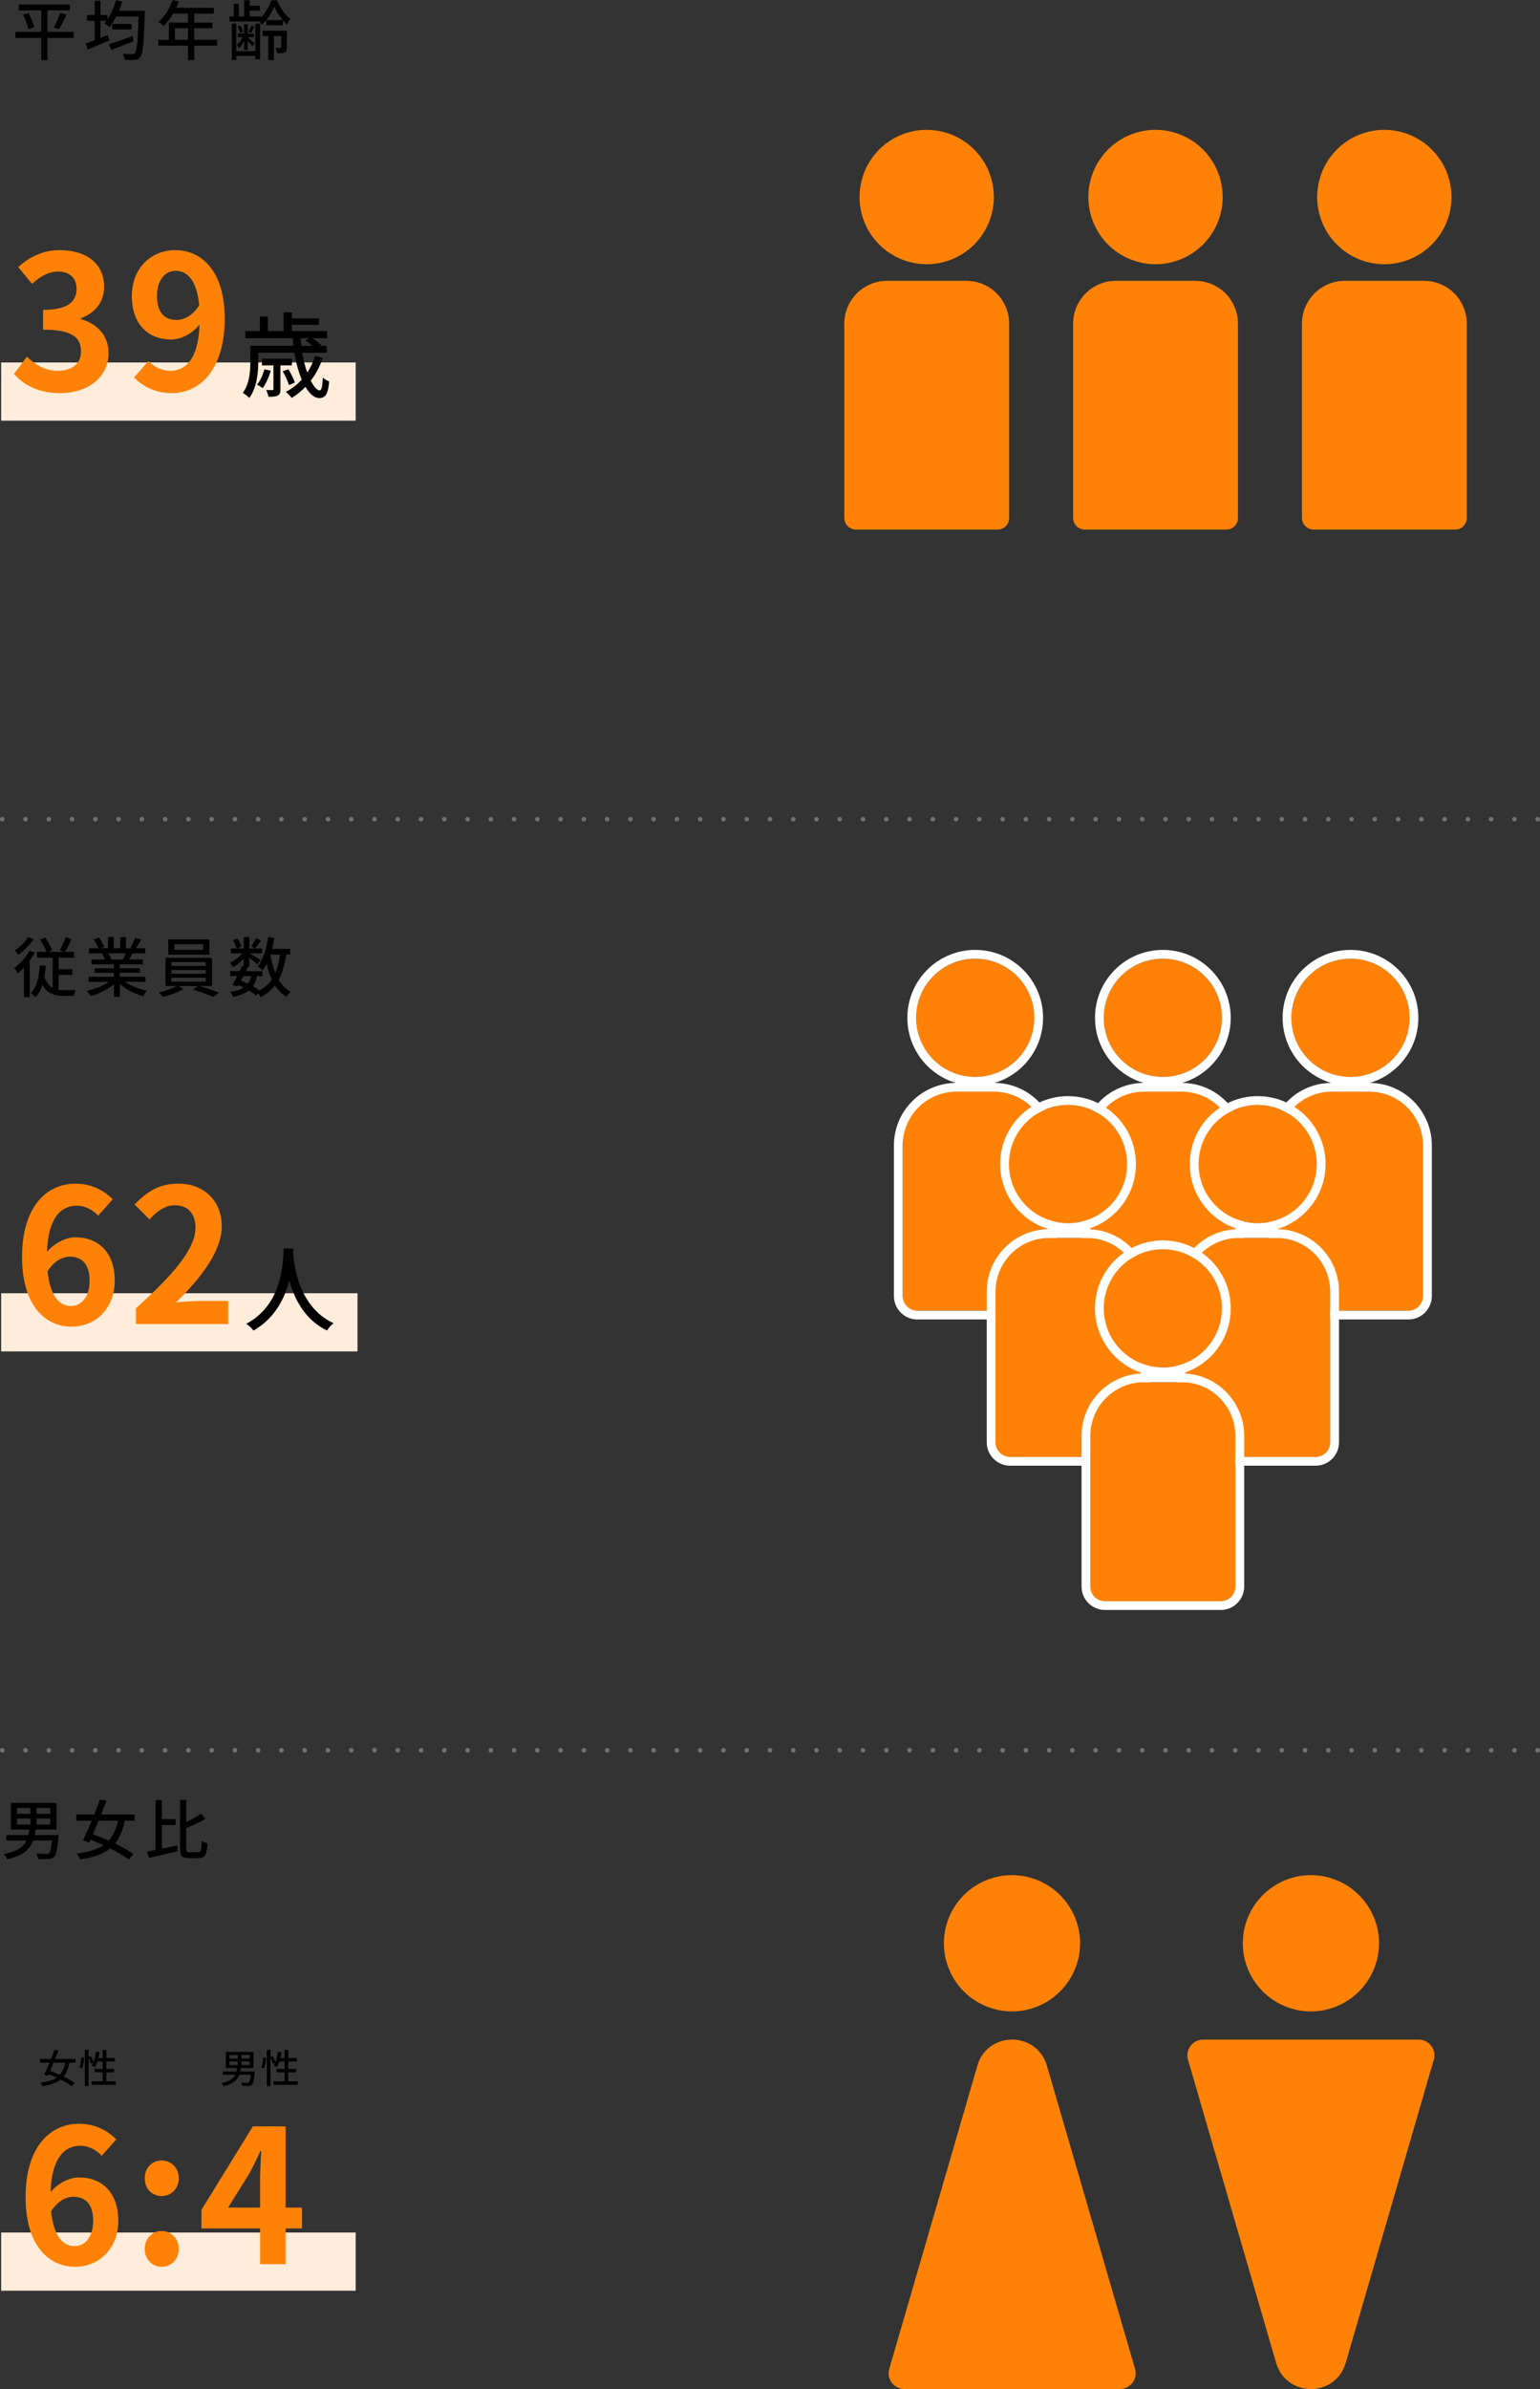 <?xml version="1.0" encoding="UTF-8"?>
<svg id="_レイヤー_2" data-name="レイヤー 2" xmlns="http://www.w3.org/2000/svg" viewBox="0 0 662 1026.37">
  <rect x="0" y="0" width="662" height="1026.37" fill="#333333" stroke="none"/>
  <defs>
    <style>
      .cls-1 {
        fill: #fff;
      }

      .cls-2 {
        fill: #ffecda;
      }

      .cls-3 {
        fill: #ff8206;
      }

      .cls-4 {
        fill: #707070;
      }
    </style>
  </defs>
  <g id="_レイヤー_1-2" data-name="レイヤー 1">
    <g>
      <path class="cls-4" d="m662,351.95c0,.28-.1.51-.29.71s-.43.29-.71.29c-.28,0-.51-.1-.71-.29s-.29-.43-.29-.71.1-.51.29-.71.43-.29.71-.29.51.1.71.29.29.43.29.71Zm-10,0c0,.28-.1.51-.29.71s-.43.29-.71.29c-.28,0-.51-.1-.71-.29s-.29-.43-.29-.71.1-.51.29-.71.43-.29.71-.29.51.1.71.29.29.43.29.71Zm-10,0c0,.28-.1.51-.29.71s-.43.29-.71.29c-.28,0-.51-.1-.71-.29s-.29-.43-.29-.71c0-.28.1-.51.29-.71s.43-.29.71-.29.51.1.71.29.29.43.29.71Zm-10,0c0,.28-.1.51-.29.71s-.43.29-.71.29c-.28,0-.51-.1-.71-.29s-.29-.43-.29-.71c0-.28.1-.51.29-.71s.43-.29.71-.29.51.1.71.29.29.43.29.71Zm-10,0c0,.28-.1.51-.29.71s-.43.29-.71.29c-.28,0-.51-.1-.71-.29s-.29-.43-.29-.71c0-.28.1-.51.29-.71s.43-.29.71-.29.51.1.71.29.29.43.29.71Zm-10,0c0,.28-.1.51-.29.71s-.43.29-.71.29c-.28,0-.51-.1-.71-.29s-.29-.43-.29-.71.1-.51.29-.71.43-.29.71-.29.51.1.71.29.29.43.29.71Zm-10,0c0,.28-.1.51-.29.71s-.43.29-.71.29c-.28,0-.51-.1-.71-.29s-.29-.43-.29-.71c0-.28.1-.51.29-.71s.43-.29.71-.29.51.1.71.29.29.43.29.71Zm-10,0c0,.28-.1.51-.29.71s-.43.29-.71.29c-.28,0-.51-.1-.71-.29s-.29-.43-.29-.71c0-.28.1-.51.29-.71s.43-.29.71-.29.51.1.71.29.29.43.29.71Zm-10,0c0,.28-.1.51-.29.71s-.43.29-.71.29c-.28,0-.51-.1-.71-.29s-.29-.43-.29-.71c0-.28.1-.51.29-.71s.43-.29.71-.29.51.1.71.29.29.43.29.71Zm-10,0c0,.28-.1.51-.29.71s-.43.29-.71.29c-.28,0-.51-.1-.71-.29s-.29-.43-.29-.71c0-.28.1-.51.29-.71s.43-.29.71-.29.51.1.71.29.29.43.29.71Zm-10,0c0,.28-.1.51-.29.71s-.43.29-.71.29c-.28,0-.51-.1-.71-.29s-.29-.43-.29-.71.1-.51.29-.71.43-.29.71-.29.51.1.71.29.29.43.29.71Zm-10,0c0,.28-.1.51-.29.71s-.43.29-.71.29c-.28,0-.51-.1-.71-.29s-.29-.43-.29-.71.1-.51.29-.71.43-.29.71-.29.51.1.71.29.29.43.29.71Zm-10,0c0,.28-.1.51-.29.71s-.43.29-.71.29c-.28,0-.51-.1-.71-.29s-.29-.43-.29-.71c0-.28.1-.51.29-.71s.43-.29.71-.29.51.1.71.29.29.43.29.71Zm-10,0c0,.28-.1.51-.29.71s-.43.29-.71.29c-.28,0-.51-.1-.71-.29s-.29-.43-.29-.71c0-.28.1-.51.29-.71s.43-.29.71-.29.51.1.71.29.29.43.29.71Zm-10,0c0,.28-.1.51-.29.71s-.43.29-.71.29c-.28,0-.51-.1-.71-.29s-.29-.43-.29-.71c0-.28.1-.51.29-.71s.43-.29.71-.29.51.1.71.29.29.43.29.71Zm-10,0c0,.28-.1.51-.29.71-.2.2-.43.29-.71.29-.28,0-.51-.1-.71-.29s-.29-.43-.29-.71c0-.28.1-.51.29-.71s.43-.29.71-.29.51.1.71.29c.2.2.29.43.29.71Zm-10,0c0,.28-.1.51-.29.71s-.43.29-.71.29c-.28,0-.51-.1-.71-.29-.2-.2-.29-.43-.29-.71s.1-.51.29-.71c.2-.2.43-.29.71-.29s.51.1.71.29.29.43.29.71Zm-10,0c0,.28-.1.51-.29.71-.2.2-.43.29-.71.29-.28,0-.51-.1-.71-.29s-.29-.43-.29-.71c0-.28.1-.51.29-.71s.43-.29.71-.29.51.1.71.29c.2.2.29.43.29.71Zm-10,0c0,.28-.1.51-.29.71-.2.2-.43.29-.71.29-.28,0-.51-.1-.71-.29-.2-.2-.29-.43-.29-.71,0-.28.1-.51.29-.71.2-.2.43-.29.71-.29s.51.1.71.29c.2.2.29.43.29.71Zm-10,0c0,.28-.1.51-.29.71-.2.2-.43.29-.71.29-.28,0-.51-.1-.71-.29-.2-.2-.29-.43-.29-.71,0-.28.1-.51.29-.71.2-.2.43-.29.71-.29s.51.1.71.29c.2.2.29.43.29.71Zm-10,0c0,.28-.1.51-.29.71-.2.2-.43.29-.71.29-.28,0-.51-.1-.71-.29-.2-.2-.29-.43-.29-.71,0-.28.1-.51.29-.71.2-.2.43-.29.71-.29s.51.1.71.29c.2.2.29.43.29.71Zm-10,0c0,.28-.1.51-.29.71-.2.2-.43.29-.71.29-.28,0-.51-.1-.71-.29-.2-.2-.29-.43-.29-.71,0-.28.1-.51.29-.71.2-.2.43-.29.71-.29s.51.1.71.29c.2.2.29.43.29.71Zm-10,0c0,.28-.1.51-.29.71-.2.2-.43.29-.71.29-.28,0-.51-.1-.71-.29-.2-.2-.29-.43-.29-.71,0-.28.1-.51.29-.71.2-.2.43-.29.71-.29s.51.1.71.29c.2.2.29.43.29.71Zm-10,0c0,.28-.1.51-.29.71-.2.2-.43.29-.71.29-.28,0-.51-.1-.71-.29-.2-.2-.29-.43-.29-.71,0-.28.1-.51.29-.71.2-.2.43-.29.71-.29s.51.1.71.29c.2.2.29.43.29.71Zm-10,0c0,.28-.1.51-.29.71-.2.2-.43.29-.71.29-.28,0-.51-.1-.71-.29-.2-.2-.29-.43-.29-.71,0-.28.1-.51.29-.71.2-.2.43-.29.71-.29s.51.1.71.29c.2.2.29.43.29.71Zm-10,0c0,.28-.1.51-.29.71-.2.2-.43.29-.71.29-.28,0-.51-.1-.71-.29-.2-.2-.29-.43-.29-.71,0-.28.1-.51.29-.71.2-.2.43-.29.71-.29s.51.1.71.29c.2.2.29.43.29.71Zm-10,0c0,.28-.1.51-.29.71-.2.2-.43.29-.71.29-.28,0-.51-.1-.71-.29s-.29-.43-.29-.71c0-.28.1-.51.29-.71s.43-.29.71-.29.51.1.71.29c.2.2.29.43.29.71Zm-10,0c0,.28-.1.51-.29.71-.2.2-.43.29-.71.29-.28,0-.51-.1-.71-.29-.2-.2-.29-.43-.29-.71s.1-.51.29-.71c.2-.2.43-.29.71-.29s.51.1.71.29c.2.2.29.43.29.71Zm-10,0c0,.28-.1.51-.29.71-.2.2-.43.29-.71.29-.28,0-.51-.1-.71-.29-.2-.2-.29-.43-.29-.71,0-.28.1-.51.29-.71.2-.2.43-.29.71-.29s.51.1.71.29c.2.2.29.43.29.71Zm-10,0c0,.28-.1.51-.29.71-.2.2-.43.29-.71.29-.28,0-.51-.1-.71-.29-.2-.2-.29-.43-.29-.71,0-.28.1-.51.29-.71.2-.2.43-.29.71-.29s.51.1.71.29c.2.2.29.43.29.71Zm-10,0c0,.28-.1.51-.29.71-.2.2-.43.29-.71.29-.28,0-.51-.1-.71-.29-.2-.2-.29-.43-.29-.71,0-.28.1-.51.29-.71.2-.2.43-.29.71-.29s.51.1.71.29c.2.2.29.43.29.71Zm-10,0c0,.28-.1.51-.29.71-.2.2-.43.29-.71.29-.28,0-.51-.1-.71-.29-.2-.2-.29-.43-.29-.71,0-.28.1-.51.29-.71.2-.2.43-.29.71-.29s.51.1.71.29c.2.2.29.43.29.71Zm-10,0c0,.28-.1.51-.29.71-.2.2-.43.29-.71.29-.28,0-.51-.1-.71-.29-.2-.2-.29-.43-.29-.71s.1-.51.29-.71c.2-.2.43-.29.71-.29s.51.1.71.29c.2.2.29.43.29.71Zm-10,0c0,.28-.1.51-.29.71-.2.2-.43.29-.71.29-.28,0-.51-.1-.71-.29-.2-.2-.29-.43-.29-.71,0-.28.1-.51.29-.71.2-.2.43-.29.71-.29s.51.1.71.29c.2.2.29.43.29.71Zm-10,0c0,.28-.1.51-.29.71-.2.2-.43.29-.71.29-.28,0-.51-.1-.71-.29-.2-.2-.29-.43-.29-.71s.1-.51.29-.71c.2-.2.43-.29.71-.29s.51.1.71.29c.2.2.29.43.29.71Zm-10,0c0,.28-.1.51-.29.71s-.43.29-.71.29c-.28,0-.51-.1-.71-.29-.2-.2-.29-.43-.29-.71,0-.28.1-.51.29-.71.2-.2.43-.29.71-.29s.51.1.71.29.29.43.29.71Zm-10,0c0,.28-.1.51-.29.71-.2.2-.43.29-.71.29-.28,0-.51-.1-.71-.29-.2-.2-.29-.43-.29-.71,0-.28.1-.51.29-.71.2-.2.43-.29.71-.29s.51.1.71.29c.2.2.29.43.29.71Zm-10,0c0,.28-.1.51-.29.71-.2.2-.43.29-.71.29-.28,0-.51-.1-.71-.29-.2-.2-.29-.43-.29-.71,0-.28.1-.51.29-.71.2-.2.43-.29.71-.29s.51.1.71.29c.2.2.29.43.29.71Zm-10,0c0,.28-.1.51-.29.71-.2.2-.43.29-.71.29-.28,0-.51-.1-.71-.29-.2-.2-.29-.43-.29-.71,0-.28.1-.51.29-.71.2-.2.43-.29.71-.29s.51.1.71.29c.2.2.29.43.29.71Zm-10,0c0,.28-.1.51-.29.71-.2.2-.43.29-.71.29-.28,0-.51-.1-.71-.29-.2-.2-.29-.43-.29-.71s.1-.51.29-.71c.2-.2.43-.29.71-.29s.51.1.71.29c.2.2.29.43.29.71Zm-10,0c0,.28-.1.51-.29.71-.2.2-.43.29-.71.29-.28,0-.51-.1-.71-.29s-.29-.43-.29-.71c0-.28.1-.51.29-.71s.43-.29.71-.29.51.1.71.29c.2.2.29.43.29.71Zm-10,0c0,.28-.1.51-.29.71-.2.2-.43.29-.71.29-.28,0-.51-.1-.71-.29-.2-.2-.29-.43-.29-.71s.1-.51.29-.71c.2-.2.43-.29.71-.29s.51.1.71.29c.2.2.29.43.29.71Zm-10,0c0,.28-.1.51-.29.71-.2.2-.43.29-.71.29-.28,0-.51-.1-.71-.29-.2-.2-.29-.43-.29-.71s.1-.51.29-.71c.2-.2.43-.29.71-.29s.51.1.71.29c.2.2.29.43.29.71Zm-10,0c0,.28-.1.51-.29.71-.2.2-.43.29-.71.29-.28,0-.51-.1-.71-.29-.2-.2-.29-.43-.29-.71s.1-.51.29-.71c.2-.2.43-.29.71-.29s.51.1.71.29c.2.2.29.43.29.71Zm-10,0c0,.28-.1.51-.29.71-.2.2-.43.29-.71.29-.28,0-.51-.1-.71-.29-.2-.2-.29-.43-.29-.71,0-.28.1-.51.29-.71.2-.2.43-.29.71-.29s.51.1.71.29c.2.2.29.43.29.71Zm-10,0c0,.28-.1.51-.29.71s-.43.29-.71.29c-.28,0-.51-.1-.71-.29s-.29-.43-.29-.71c0-.28.1-.51.29-.71s.43-.29.71-.29.51.1.71.29.29.43.29.71Zm-10,0c0,.28-.1.51-.29.71s-.43.29-.71.29c-.28,0-.51-.1-.71-.29s-.29-.43-.29-.71c0-.28.1-.51.29-.71s.43-.29.71-.29.51.1.71.29.29.43.29.71Zm-10,0c0,.28-.1.51-.29.71s-.43.29-.71.29c-.28,0-.51-.1-.71-.29s-.29-.43-.29-.71.1-.51.29-.71.43-.29.71-.29.51.1.71.29.29.43.29.71Zm-10,0c0,.28-.1.51-.29.71s-.43.29-.71.29c-.28,0-.51-.1-.71-.29s-.29-.43-.29-.71c0-.28.1-.51.29-.71s.43-.29.71-.29.51.1.71.29.29.43.29.71Zm-10,0c0,.28-.1.51-.29.71s-.43.29-.71.29c-.28,0-.51-.1-.71-.29s-.29-.43-.29-.71c0-.28.1-.51.29-.71s.43-.29.71-.29.51.1.71.29.29.43.29.71Zm-10,0c0,.28-.1.51-.29.71s-.43.29-.71.29c-.28,0-.51-.1-.71-.29s-.29-.43-.29-.71.1-.51.29-.71.43-.29.71-.29.51.1.71.29.29.43.29.71Zm-10,0c0,.28-.1.51-.29.71s-.43.29-.71.29c-.28,0-.51-.1-.71-.29s-.29-.43-.29-.71.1-.51.29-.71.43-.29.71-.29.51.1.71.29.29.43.29.71Zm-10,0c0,.28-.1.51-.29.71s-.43.29-.71.29c-.28,0-.51-.1-.71-.29s-.29-.43-.29-.71c0-.28.1-.51.29-.71s.43-.29.71-.29.51.1.71.29.29.43.29.71Zm-10,0c0,.28-.1.51-.29.71s-.43.29-.71.29c-.28,0-.51-.1-.71-.29s-.29-.43-.29-.71c0-.28.1-.51.29-.71s.43-.29.71-.29.51.1.71.29.29.43.29.71Zm-10,0c0,.28-.1.51-.29.71-.2.2-.43.29-.71.29-.28,0-.51-.1-.71-.29-.2-.2-.29-.43-.29-.71,0-.28.1-.51.29-.71.2-.2.43-.29.71-.29s.51.1.71.29c.2.2.29.43.29.71Zm-10,0c0,.28-.1.51-.29.71-.2.2-.43.29-.71.29-.28,0-.51-.1-.71-.29-.2-.2-.29-.43-.29-.71s.1-.51.29-.71c.2-.2.43-.29.71-.29s.51.1.71.29c.2.2.29.43.29.71Zm-10,0c0,.28-.1.51-.29.71-.2.2-.43.29-.71.29-.28,0-.51-.1-.71-.29-.2-.2-.29-.43-.29-.71,0-.28.1-.51.29-.71.2-.2.43-.29.71-.29s.51.1.71.29c.2.2.29.43.29.71Zm-10,0c0,.28-.1.51-.29.71-.2.2-.43.29-.71.29-.28,0-.51-.1-.71-.29-.2-.2-.29-.43-.29-.71s.1-.51.29-.71c.2-.2.43-.29.71-.29s.51.1.71.29c.2.2.29.43.29.71Zm-10,0c0,.28-.1.51-.29.71s-.43.29-.71.29c-.28,0-.51-.1-.71-.29-.2-.2-.29-.43-.29-.71,0-.28.1-.51.29-.71.2-.2.43-.29.71-.29s.51.1.71.29.29.43.29.71Zm-10,0c0,.28-.1.51-.29.71s-.43.29-.71.29c-.28,0-.51-.1-.71-.29-.2-.2-.29-.43-.29-.71,0-.28.1-.51.29-.71.2-.2.43-.29.71-.29s.51.1.71.29.29.43.29.71Zm-10,0c0,.28-.1.51-.29.71-.2.2-.43.29-.71.29-.28,0-.51-.1-.71-.29-.2-.2-.29-.43-.29-.71,0-.28.1-.51.29-.71.2-.2.43-.29.71-.29s.51.1.71.29c.2.2.29.43.29.71Zm-10,0c0,.28-.1.51-.29.71-.2.2-.43.29-.71.29-.28,0-.51-.1-.71-.29-.2-.2-.29-.43-.29-.71,0-.28.1-.51.29-.71.2-.2.43-.29.71-.29s.51.1.71.29c.2.2.29.43.29.71Zm-10,0c0,.28-.1.51-.29.71-.2.2-.43.29-.71.29-.28,0-.51-.1-.71-.29-.2-.2-.29-.43-.29-.71,0-.28.1-.51.29-.71.2-.2.43-.29.71-.29s.51.1.71.29c.2.2.29.43.29.71Zm-10,0c0,.28-.1.51-.29.71-.2.2-.43.29-.71.29-.28,0-.51-.1-.71-.29-.2-.2-.29-.43-.29-.71,0-.28.1-.51.29-.71.2-.2.43-.29.71-.29s.51.1.71.29c.2.2.29.43.29.71Zm-10,0c0,.28-.1.51-.29.71-.2.2-.43.29-.71.29-.28,0-.51-.1-.71-.29-.2-.2-.29-.43-.29-.71,0-.28.1-.51.29-.71.2-.2.43-.29.71-.29s.51.1.71.29c.2.2.29.43.29.71Zm-10,0c0,.28-.1.51-.29.71-.2.2-.43.29-.71.29-.28,0-.51-.1-.71-.29-.2-.2-.29-.43-.29-.71,0-.28.1-.51.29-.71.2-.2.43-.29.71-.29s.51.1.71.29c.2.2.29.43.29.71Zm-10,0c0,.28-.1.51-.29.71-.2.2-.43.29-.71.29-.28,0-.51-.1-.71-.29s-.29-.43-.29-.71.1-.51.29-.71.43-.29.71-.29.51.1.71.29c.2.2.29.43.29.71Z"/>
      <path class="cls-4" d="m662,751.95c0,.28-.1.51-.29.71s-.43.29-.71.29c-.28,0-.51-.1-.71-.29s-.29-.43-.29-.71.1-.51.29-.71.43-.29.71-.29.51.1.71.29.29.43.29.71Zm-10,0c0,.28-.1.51-.29.71s-.43.29-.71.29c-.28,0-.51-.1-.71-.29s-.29-.43-.29-.71.1-.51.29-.71.43-.29.71-.29.51.1.71.29.29.43.29.71Zm-10,0c0,.28-.1.51-.29.71s-.43.29-.71.29c-.28,0-.51-.1-.71-.29s-.29-.43-.29-.71c0-.28.1-.51.29-.71s.43-.29.71-.29.51.1.71.29.29.43.29.71Zm-10,0c0,.28-.1.51-.29.71s-.43.29-.71.29c-.28,0-.51-.1-.71-.29s-.29-.43-.29-.71c0-.28.1-.51.29-.71s.43-.29.71-.29.51.1.71.29.29.43.29.71Zm-10,0c0,.28-.1.51-.29.71s-.43.29-.71.29c-.28,0-.51-.1-.71-.29s-.29-.43-.29-.71c0-.28.1-.51.29-.71s.43-.29.71-.29.51.1.71.29.29.43.29.71Zm-10,0c0,.28-.1.51-.29.71s-.43.29-.71.29c-.28,0-.51-.1-.71-.29s-.29-.43-.29-.71.1-.51.29-.71.43-.29.71-.29.51.1.71.29.29.43.29.71Zm-10,0c0,.28-.1.51-.29.71s-.43.29-.71.29c-.28,0-.51-.1-.71-.29s-.29-.43-.29-.71c0-.28.1-.51.29-.71s.43-.29.71-.29.51.1.71.29.29.43.29.71Zm-10,0c0,.28-.1.51-.29.71s-.43.29-.71.29c-.28,0-.51-.1-.71-.29s-.29-.43-.29-.71c0-.28.1-.51.29-.71s.43-.29.71-.29.51.1.71.29.29.43.29.71Zm-10,0c0,.28-.1.51-.29.71s-.43.29-.71.29c-.28,0-.51-.1-.71-.29s-.29-.43-.29-.71c0-.28.1-.51.29-.71s.43-.29.71-.29.51.1.71.29.29.43.29.71Zm-10,0c0,.28-.1.51-.29.71s-.43.29-.71.29c-.28,0-.51-.1-.71-.29s-.29-.43-.29-.71c0-.28.1-.51.29-.71s.43-.29.71-.29.51.1.71.29.29.43.29.71Zm-10,0c0,.28-.1.51-.29.71s-.43.29-.71.29c-.28,0-.51-.1-.71-.29s-.29-.43-.29-.71.1-.51.29-.71.43-.29.71-.29.51.1.71.29.29.43.29.71Zm-10,0c0,.28-.1.51-.29.71s-.43.29-.71.29c-.28,0-.51-.1-.71-.29s-.29-.43-.29-.71.1-.51.29-.71.43-.29.71-.29.51.1.71.29.29.43.29.71Zm-10,0c0,.28-.1.51-.29.71s-.43.29-.71.29c-.28,0-.51-.1-.71-.29s-.29-.43-.29-.71c0-.28.1-.51.29-.71s.43-.29.71-.29.51.1.71.29.29.43.29.71Zm-10,0c0,.28-.1.51-.29.71s-.43.29-.71.29c-.28,0-.51-.1-.71-.29s-.29-.43-.29-.71c0-.28.1-.51.29-.71s.43-.29.71-.29.51.1.71.29.29.43.29.71Zm-10,0c0,.28-.1.51-.29.71s-.43.29-.71.29c-.28,0-.51-.1-.71-.29s-.29-.43-.29-.71c0-.28.1-.51.29-.71s.43-.29.71-.29.51.1.71.29.29.43.29.71Zm-10,0c0,.28-.1.51-.29.71-.2.2-.43.29-.71.29-.28,0-.51-.1-.71-.29s-.29-.43-.29-.71c0-.28.1-.51.29-.71s.43-.29.71-.29.51.1.71.29c.2.2.29.43.29.71Zm-10,0c0,.28-.1.51-.29.71s-.43.29-.71.29c-.28,0-.51-.1-.71-.29-.2-.2-.29-.43-.29-.71s.1-.51.29-.71c.2-.2.43-.29.71-.29s.51.1.71.29.29.43.29.71Zm-10,0c0,.28-.1.51-.29.71-.2.2-.43.29-.71.29-.28,0-.51-.1-.71-.29s-.29-.43-.29-.71c0-.28.1-.51.29-.71s.43-.29.71-.29.51.1.71.29c.2.2.29.43.29.71Zm-10,0c0,.28-.1.51-.29.71-.2.2-.43.29-.71.29-.28,0-.51-.1-.71-.29-.2-.2-.29-.43-.29-.71,0-.28.1-.51.29-.71.2-.2.43-.29.71-.29s.51.1.71.29c.2.2.29.43.29.71Zm-10,0c0,.28-.1.51-.29.71-.2.2-.43.29-.71.29-.28,0-.51-.1-.71-.29-.2-.2-.29-.43-.29-.71,0-.28.1-.51.29-.71.2-.2.43-.29.71-.29s.51.1.71.29c.2.2.29.43.29.71Zm-10,0c0,.28-.1.51-.29.71-.2.2-.43.29-.71.29-.28,0-.51-.1-.71-.29-.2-.2-.29-.43-.29-.71,0-.28.1-.51.29-.71.2-.2.43-.29.71-.29s.51.1.71.29c.2.2.29.43.29.71Zm-10,0c0,.28-.1.51-.29.71-.2.2-.43.29-.71.29-.28,0-.51-.1-.71-.29-.2-.2-.29-.43-.29-.71,0-.28.1-.51.29-.71.2-.2.43-.29.71-.29s.51.1.71.29c.2.2.29.43.29.71Zm-10,0c0,.28-.1.51-.29.71-.2.2-.43.29-.71.29-.28,0-.51-.1-.71-.29-.2-.2-.29-.43-.29-.71,0-.28.1-.51.29-.71.2-.2.43-.29.71-.29s.51.1.71.29c.2.2.29.43.29.71Zm-10,0c0,.28-.1.51-.29.71-.2.2-.43.29-.71.29-.28,0-.51-.1-.71-.29-.2-.2-.29-.43-.29-.71,0-.28.1-.51.29-.71.2-.2.43-.29.71-.29s.51.1.71.29c.2.2.29.43.29.71Zm-10,0c0,.28-.1.51-.29.71-.2.2-.43.29-.71.29-.28,0-.51-.1-.71-.29-.2-.2-.29-.43-.29-.71,0-.28.1-.51.29-.71.2-.2.43-.29.71-.29s.51.1.71.29c.2.2.29.43.29.71Zm-10,0c0,.28-.1.51-.29.71-.2.2-.43.29-.71.29-.28,0-.51-.1-.71-.29-.2-.2-.29-.43-.29-.71,0-.28.1-.51.29-.71.2-.2.43-.29.71-.29s.51.1.71.29c.2.2.29.43.29.71Zm-10,0c0,.28-.1.51-.29.71-.2.2-.43.29-.71.29-.28,0-.51-.1-.71-.29s-.29-.43-.29-.71c0-.28.1-.51.29-.71s.43-.29.71-.29.51.1.71.29c.2.2.29.43.29.71Zm-10,0c0,.28-.1.51-.29.71-.2.2-.43.29-.71.29-.28,0-.51-.1-.71-.29-.2-.2-.29-.43-.29-.71s.1-.51.29-.71c.2-.2.43-.29.71-.29s.51.1.71.29c.2.2.29.43.29.71Zm-10,0c0,.28-.1.51-.29.71-.2.2-.43.29-.71.29-.28,0-.51-.1-.71-.29-.2-.2-.29-.43-.29-.71,0-.28.1-.51.29-.71.2-.2.43-.29.71-.29s.51.1.71.29c.2.2.29.43.29.71Zm-10,0c0,.28-.1.51-.29.71-.2.2-.43.29-.71.29-.28,0-.51-.1-.71-.29-.2-.2-.29-.43-.29-.71,0-.28.1-.51.29-.71.2-.2.43-.29.71-.29s.51.1.71.29c.2.2.29.43.29.71Zm-10,0c0,.28-.1.51-.29.71-.2.2-.43.29-.71.29-.28,0-.51-.1-.71-.29-.2-.2-.29-.43-.29-.71,0-.28.1-.51.29-.71.2-.2.43-.29.71-.29s.51.1.71.29c.2.2.29.43.29.71Zm-10,0c0,.28-.1.51-.29.71-.2.2-.43.29-.71.29-.28,0-.51-.1-.71-.29-.2-.2-.29-.43-.29-.71,0-.28.1-.51.29-.71.2-.2.43-.29.71-.29s.51.1.71.29c.2.2.29.43.29.71Zm-10,0c0,.28-.1.51-.29.71-.2.2-.43.29-.71.29-.28,0-.51-.1-.71-.29-.2-.2-.29-.43-.29-.71s.1-.51.29-.71c.2-.2.43-.29.71-.29s.51.1.71.29c.2.2.29.43.29.71Zm-10,0c0,.28-.1.51-.29.71-.2.2-.43.29-.71.29-.28,0-.51-.1-.71-.29-.2-.2-.29-.43-.29-.71,0-.28.1-.51.29-.71.2-.2.43-.29.71-.29s.51.1.71.29c.2.2.29.43.29.71Zm-10,0c0,.28-.1.51-.29.71-.2.2-.43.29-.71.29-.28,0-.51-.1-.71-.29-.2-.2-.29-.43-.29-.71s.1-.51.29-.71c.2-.2.43-.29.71-.29s.51.1.71.29c.2.2.29.43.29.71Zm-10,0c0,.28-.1.51-.29.71s-.43.29-.71.29c-.28,0-.51-.1-.71-.29-.2-.2-.29-.43-.29-.71,0-.28.1-.51.29-.71.2-.2.43-.29.71-.29s.51.1.71.29.29.43.29.71Zm-10,0c0,.28-.1.51-.29.71-.2.2-.43.29-.71.29-.28,0-.51-.1-.71-.29-.2-.2-.29-.43-.29-.71,0-.28.1-.51.29-.71.2-.2.43-.29.71-.29s.51.1.71.29c.2.2.29.43.29.71Zm-10,0c0,.28-.1.51-.29.71-.2.2-.43.29-.71.29-.28,0-.51-.1-.71-.29-.2-.2-.29-.43-.29-.71,0-.28.1-.51.29-.71.2-.2.43-.29.71-.29s.51.1.71.29c.2.2.29.43.29.71Zm-10,0c0,.28-.1.51-.29.71-.2.2-.43.29-.71.29-.28,0-.51-.1-.71-.29-.2-.2-.29-.43-.29-.71,0-.28.1-.51.29-.71.2-.2.43-.29.71-.29s.51.1.71.29c.2.2.29.43.29.71Zm-10,0c0,.28-.1.51-.29.71-.2.2-.43.29-.71.29-.28,0-.51-.1-.71-.29-.2-.2-.29-.43-.29-.71s.1-.51.29-.71c.2-.2.43-.29.71-.29s.51.1.71.29c.2.2.29.43.29.71Zm-10,0c0,.28-.1.51-.29.71-.2.2-.43.29-.71.29-.28,0-.51-.1-.71-.29s-.29-.43-.29-.71c0-.28.1-.51.29-.71s.43-.29.71-.29.51.1.71.29c.2.2.29.43.29.71Zm-10,0c0,.28-.1.51-.29.71-.2.2-.43.29-.71.29-.28,0-.51-.1-.71-.29-.2-.2-.29-.43-.29-.71s.1-.51.29-.71c.2-.2.43-.29.71-.29s.51.1.71.29c.2.2.29.43.29.71Zm-10,0c0,.28-.1.51-.29.71-.2.2-.43.29-.71.29-.28,0-.51-.1-.71-.29-.2-.2-.29-.43-.29-.71s.1-.51.29-.71c.2-.2.43-.29.71-.29s.51.1.71.29c.2.2.29.43.29.71Zm-10,0c0,.28-.1.51-.29.71-.2.2-.43.29-.71.29-.28,0-.51-.1-.71-.29-.2-.2-.29-.43-.29-.71s.1-.51.29-.71c.2-.2.43-.29.71-.29s.51.1.71.29c.2.2.29.43.29.71Zm-10,0c0,.28-.1.51-.29.71-.2.2-.43.29-.71.29-.28,0-.51-.1-.71-.29-.2-.2-.29-.43-.29-.71,0-.28.1-.51.29-.71.2-.2.43-.29.71-.29s.51.1.71.29c.2.2.29.43.29.71Zm-10,0c0,.28-.1.51-.29.71s-.43.29-.71.29c-.28,0-.51-.1-.71-.29s-.29-.43-.29-.71c0-.28.1-.51.29-.71s.43-.29.71-.29.51.1.71.29.29.43.29.71Zm-10,0c0,.28-.1.51-.29.71s-.43.29-.71.29c-.28,0-.51-.1-.71-.29s-.29-.43-.29-.71c0-.28.1-.51.29-.71s.43-.29.71-.29.51.1.71.29.29.43.29.71Zm-10,0c0,.28-.1.51-.29.71s-.43.29-.71.29c-.28,0-.51-.1-.71-.29s-.29-.43-.29-.71.1-.51.29-.71.43-.29.71-.29.51.1.71.29.29.43.29.71Zm-10,0c0,.28-.1.51-.29.71s-.43.29-.71.29c-.28,0-.51-.1-.71-.29s-.29-.43-.29-.71c0-.28.1-.51.29-.71s.43-.29.71-.29.51.1.71.29.29.43.29.71Zm-10,0c0,.28-.1.51-.29.71s-.43.29-.71.29c-.28,0-.51-.1-.71-.29s-.29-.43-.29-.71c0-.28.1-.51.29-.71s.43-.29.71-.29.51.1.71.29.29.43.29.71Zm-10,0c0,.28-.1.51-.29.71s-.43.29-.71.29c-.28,0-.51-.1-.71-.29s-.29-.43-.29-.71.1-.51.29-.71.43-.29.71-.29.51.1.71.29.29.43.29.71Zm-10,0c0,.28-.1.51-.29.71s-.43.29-.71.29c-.28,0-.51-.1-.71-.29s-.29-.43-.29-.71.1-.51.29-.71.43-.29.71-.29.51.1.71.29.29.43.29.71Zm-10,0c0,.28-.1.51-.29.71s-.43.29-.71.29c-.28,0-.51-.1-.71-.29s-.29-.43-.29-.71c0-.28.1-.51.29-.71s.43-.29.71-.29.51.1.71.29.29.43.29.71Zm-10,0c0,.28-.1.51-.29.71s-.43.29-.71.29c-.28,0-.51-.1-.71-.29s-.29-.43-.29-.71c0-.28.1-.51.29-.71s.43-.29.71-.29.51.1.71.29.29.43.29.71Zm-10,0c0,.28-.1.51-.29.71-.2.2-.43.29-.71.29-.28,0-.51-.1-.71-.29-.2-.2-.29-.43-.29-.71,0-.28.1-.51.29-.71.2-.2.43-.29.71-.29s.51.1.71.29c.2.2.29.43.29.71Zm-10,0c0,.28-.1.51-.29.71-.2.2-.43.29-.71.29-.28,0-.51-.1-.71-.29-.2-.2-.29-.43-.29-.71s.1-.51.29-.71c.2-.2.43-.29.71-.29s.51.1.71.29c.2.2.29.43.29.71Zm-10,0c0,.28-.1.51-.29.71-.2.2-.43.29-.71.29-.28,0-.51-.1-.71-.29-.2-.2-.29-.43-.29-.71,0-.28.1-.51.29-.71.2-.2.43-.29.71-.29s.51.1.71.29c.2.2.29.43.29.71Zm-10,0c0,.28-.1.51-.29.71-.2.2-.43.29-.71.29-.28,0-.51-.1-.71-.29-.2-.2-.29-.43-.29-.71s.1-.51.29-.71c.2-.2.43-.29.71-.29s.51.1.71.29c.2.2.29.43.29.71Zm-10,0c0,.28-.1.51-.29.71s-.43.29-.71.29c-.28,0-.51-.1-.71-.29-.2-.2-.29-.43-.29-.71,0-.28.1-.51.29-.71.2-.2.43-.29.71-.29s.51.1.71.29.29.43.29.71Zm-10,0c0,.28-.1.51-.29.71s-.43.29-.71.29c-.28,0-.51-.1-.71-.29-.2-.2-.29-.43-.29-.71,0-.28.1-.51.29-.71.2-.2.43-.29.71-.29s.51.1.71.29.29.43.29.71Zm-10,0c0,.28-.1.51-.29.71-.2.2-.43.29-.71.29-.28,0-.51-.1-.71-.29-.2-.2-.29-.43-.29-.71,0-.28.1-.51.29-.71.2-.2.43-.29.71-.29s.51.1.71.29c.2.2.29.43.29.71Zm-10,0c0,.28-.1.51-.29.71-.2.2-.43.29-.71.29-.28,0-.51-.1-.71-.29-.2-.2-.29-.43-.29-.71,0-.28.1-.51.29-.71.2-.2.43-.29.71-.29s.51.1.71.29c.2.2.29.43.29.71Zm-10,0c0,.28-.1.51-.29.71-.2.2-.43.29-.71.29-.28,0-.51-.1-.71-.29-.2-.2-.29-.43-.29-.71,0-.28.1-.51.29-.71.2-.2.43-.29.71-.29s.51.1.71.29c.2.2.29.43.29.71Zm-10,0c0,.28-.1.51-.29.71-.2.2-.43.29-.71.29-.28,0-.51-.1-.71-.29-.2-.2-.29-.43-.29-.71,0-.28.1-.51.29-.71.2-.2.43-.29.71-.29s.51.1.71.29c.2.2.29.43.29.71Zm-10,0c0,.28-.1.51-.29.71-.2.2-.43.29-.71.29-.28,0-.51-.1-.71-.29-.2-.2-.29-.43-.29-.71,0-.28.1-.51.29-.71.2-.2.43-.29.71-.29s.51.1.71.29c.2.2.29.43.29.71Zm-10,0c0,.28-.1.51-.29.71-.2.2-.43.29-.71.29-.28,0-.51-.1-.71-.29-.2-.2-.29-.43-.29-.71,0-.28.1-.51.29-.71.2-.2.43-.29.71-.29s.51.1.71.29c.2.2.29.43.29.71Zm-10,0c0,.28-.1.51-.29.71-.2.2-.43.29-.71.29-.28,0-.51-.1-.71-.29s-.29-.43-.29-.71.1-.51.29-.71.43-.29.71-.29.51.1.71.29c.2.2.29.43.29.71Z"/>
      <path class="cls-3" d="m398.36,55.78c.94,0,1.89.05,2.83.14.94.09,1.87.23,2.8.42s1.84.41,2.75.69c.9.27,1.79.59,2.67.95.87.36,1.73.76,2.56,1.21s1.64.93,2.43,1.46c.79.52,1.54,1.09,2.27,1.69.73.6,1.43,1.23,2.1,1.9s1.3,1.37,1.9,2.1,1.16,1.49,1.69,2.27c.52.79,1.01,1.59,1.46,2.43.45.83.85,1.69,1.21,2.56.36.87.68,1.76.95,2.67.27.9.5,1.82.69,2.75s.32,1.86.42,2.8.14,1.88.14,2.83-.05,1.89-.14,2.83-.23,1.87-.42,2.8-.41,1.84-.69,2.75c-.27.9-.59,1.79-.95,2.67s-.76,1.73-1.21,2.56c-.45.83-.93,1.64-1.46,2.43-.52.79-1.09,1.54-1.69,2.27-.6.73-1.23,1.43-1.9,2.1s-1.37,1.3-2.1,1.9-1.49,1.16-2.27,1.69c-.79.52-1.59,1.01-2.43,1.46-.83.45-1.69.85-2.56,1.21-.87.36-1.76.68-2.67.95-.9.27-1.82.5-2.75.69s-1.86.32-2.8.42c-.94.09-1.88.14-2.83.14s-1.89-.05-2.83-.14c-.94-.09-1.87-.23-2.8-.42s-1.84-.41-2.75-.69c-.9-.27-1.79-.59-2.67-.95-.87-.36-1.73-.76-2.56-1.21-.83-.45-1.64-.93-2.43-1.46-.79-.52-1.54-1.09-2.27-1.69s-1.43-1.23-2.1-1.9-1.3-1.37-1.9-2.1-1.16-1.49-1.69-2.27c-.52-.79-1.01-1.59-1.46-2.43-.45-.83-.85-1.69-1.21-2.56-.36-.87-.68-1.76-.95-2.67-.27-.9-.5-1.82-.69-2.75s-.32-1.86-.42-2.8-.14-1.88-.14-2.83.05-1.89.14-2.83.23-1.87.42-2.8.41-1.84.69-2.75.59-1.79.95-2.67c.36-.87.76-1.73,1.21-2.56.45-.83.93-1.64,1.46-2.43.52-.79,1.09-1.54,1.69-2.27s1.23-1.43,1.9-2.1,1.37-1.3,2.1-1.9c.73-.6,1.49-1.16,2.27-1.69.79-.52,1.59-1.01,2.43-1.46.83-.45,1.69-.85,2.56-1.21.87-.36,1.76-.68,2.67-.95.9-.27,1.82-.5,2.75-.69s1.86-.32,2.8-.42c.94-.09,1.88-.14,2.83-.14Z"/>
      <path class="cls-3" d="m362.94,222.52v-83.49c0-.6.03-1.2.09-1.8.06-.6.15-1.19.26-1.78s.26-1.17.44-1.75c.17-.58.38-1.14.61-1.7s.49-1.1.77-1.63c.28-.53.59-1.05.93-1.55s.69-.98,1.07-1.45.78-.91,1.21-1.34c.43-.43.87-.83,1.34-1.21.46-.38.95-.74,1.45-1.07.5-.33,1.02-.64,1.55-.93.53-.28,1.07-.54,1.63-.77s1.12-.43,1.7-.61c.58-.17,1.16-.32,1.75-.44.59-.12,1.18-.21,1.78-.26.6-.06,1.2-.09,1.8-.09h34.11c.6,0,1.2.03,1.8.09.6.06,1.19.15,1.78.26.59.12,1.17.26,1.75.44.58.17,1.14.38,1.7.61s1.1.49,1.63.77c.53.28,1.05.59,1.55.93.5.33.98.69,1.45,1.07.46.38.91.79,1.34,1.21.43.43.83.87,1.21,1.34s.74.95,1.07,1.45c.33.5.64,1.02.93,1.55.28.53.54,1.07.77,1.63s.43,1.12.61,1.7c.17.58.32,1.16.44,1.75s.21,1.18.26,1.78c.06.6.09,1.2.09,1.8v83.49c0,.33-.03.65-.1.98-.06.32-.16.63-.28.94s-.28.59-.46.86-.39.53-.62.76c-.23.23-.48.44-.76.62-.27.18-.56.34-.86.46s-.62.22-.94.28c-.32.06-.65.1-.98.1h-60.84c-.33,0-.65-.03-.98-.1-.32-.06-.63-.16-.94-.28s-.59-.28-.86-.46c-.27-.18-.53-.39-.76-.62-.23-.23-.44-.48-.62-.76-.18-.27-.34-.56-.46-.86s-.22-.62-.28-.94c-.06-.32-.1-.65-.1-.98Z"/>
      <path class="cls-3" d="m496.72,55.78c.94,0,1.89.05,2.83.14.94.09,1.87.23,2.8.42.93.18,1.84.41,2.75.69s1.79.59,2.67.95c.87.36,1.73.76,2.56,1.21s1.64.93,2.43,1.46c.79.52,1.54,1.09,2.27,1.69.73.6,1.43,1.23,2.1,1.9.67.67,1.3,1.37,1.9,2.1s1.16,1.49,1.69,2.27c.52.79,1.01,1.59,1.46,2.43.45.83.85,1.69,1.21,2.56.36.87.68,1.76.95,2.67s.5,1.82.69,2.75c.18.93.32,1.86.42,2.8s.14,1.88.14,2.83-.05,1.89-.14,2.83-.23,1.87-.42,2.8c-.18.93-.41,1.84-.69,2.75-.27.9-.59,1.79-.95,2.67s-.76,1.73-1.21,2.56c-.45.83-.93,1.64-1.46,2.43-.52.79-1.09,1.54-1.69,2.27s-1.23,1.43-1.9,2.1c-.67.67-1.37,1.3-2.1,1.9-.73.6-1.49,1.16-2.27,1.69-.79.52-1.59,1.01-2.43,1.46s-1.69.85-2.56,1.21c-.87.36-1.76.68-2.67.95s-1.82.5-2.75.69c-.93.18-1.86.32-2.8.42-.94.09-1.88.14-2.83.14s-1.89-.05-2.83-.14c-.94-.09-1.87-.23-2.8-.42-.93-.18-1.84-.41-2.75-.69s-1.79-.59-2.67-.95c-.87-.36-1.73-.76-2.56-1.21s-1.64-.93-2.43-1.46c-.79-.52-1.54-1.09-2.27-1.69-.73-.6-1.43-1.23-2.1-1.9-.67-.67-1.3-1.37-1.9-2.1s-1.16-1.49-1.69-2.27c-.52-.79-1.01-1.59-1.46-2.43-.45-.83-.85-1.69-1.21-2.56-.36-.87-.68-1.76-.95-2.67-.27-.9-.5-1.82-.69-2.75s-.32-1.86-.42-2.8-.14-1.88-.14-2.83.05-1.89.14-2.83.23-1.87.42-2.8.41-1.84.69-2.75.59-1.79.95-2.67c.36-.87.76-1.73,1.21-2.56.45-.83.93-1.64,1.46-2.43.52-.79,1.09-1.54,1.69-2.27s1.23-1.43,1.9-2.1c.67-.67,1.37-1.3,2.1-1.9.73-.6,1.49-1.16,2.27-1.69.79-.52,1.59-1.01,2.43-1.46s1.69-.85,2.56-1.21c.87-.36,1.76-.68,2.67-.95s1.82-.5,2.75-.69c.93-.18,1.86-.32,2.8-.42.94-.09,1.88-.14,2.83-.14Z"/>
      <path class="cls-3" d="m461.3,222.52v-83.49c0-.6.03-1.2.09-1.8.06-.6.15-1.19.26-1.78s.26-1.17.44-1.75c.17-.58.38-1.14.61-1.7s.49-1.1.77-1.63c.28-.53.59-1.05.93-1.55s.69-.98,1.07-1.45.78-.91,1.21-1.34c.43-.43.87-.83,1.34-1.21.46-.38.95-.74,1.45-1.07.5-.33,1.02-.64,1.55-.93.53-.28,1.07-.54,1.63-.77.56-.23,1.12-.43,1.7-.61.58-.17,1.16-.32,1.75-.44.59-.12,1.18-.21,1.78-.26.6-.06,1.2-.09,1.8-.09h34.11c.6,0,1.2.03,1.8.09.6.06,1.19.15,1.78.26.59.12,1.17.26,1.75.44.58.17,1.14.38,1.7.61s1.1.49,1.63.77c.53.28,1.05.59,1.55.93.5.33.98.69,1.45,1.07.46.38.91.79,1.34,1.21s.83.87,1.21,1.34c.38.46.74.95,1.07,1.45.33.5.64,1.02.93,1.55.28.53.54,1.07.77,1.63s.43,1.12.61,1.7c.17.58.32,1.16.44,1.75.12.59.21,1.18.26,1.78.06.6.09,1.2.09,1.8v83.49c0,.33-.03.65-.1.98-.06.32-.16.63-.28.94-.13.3-.28.59-.46.86-.18.27-.39.53-.62.76-.23.23-.48.44-.76.62-.27.18-.56.34-.86.46-.3.13-.62.22-.94.28-.32.06-.65.1-.98.1h-60.84c-.33,0-.65-.03-.98-.1-.32-.06-.63-.16-.94-.28s-.59-.28-.86-.46c-.27-.18-.53-.39-.76-.62-.23-.23-.44-.48-.62-.76-.18-.27-.34-.56-.46-.86s-.22-.62-.28-.94c-.06-.32-.1-.65-.1-.98Z"/>
      <path class="cls-3" d="m595.08,55.78c.94,0,1.89.05,2.83.14.94.09,1.87.23,2.8.42.93.18,1.84.41,2.75.69s1.79.59,2.67.95c.87.36,1.73.76,2.56,1.21s1.64.93,2.43,1.46c.79.52,1.54,1.09,2.27,1.69.73.6,1.43,1.23,2.1,1.9.67.67,1.3,1.37,1.9,2.1s1.16,1.49,1.69,2.27c.52.79,1.01,1.59,1.46,2.43.45.83.85,1.69,1.21,2.56.36.87.68,1.76.95,2.67s.5,1.82.69,2.75c.18.93.32,1.86.42,2.8s.14,1.88.14,2.83-.05,1.89-.14,2.83-.23,1.87-.42,2.8c-.18.93-.41,1.84-.69,2.75-.27.9-.59,1.79-.95,2.67s-.76,1.73-1.21,2.56c-.45.83-.93,1.64-1.46,2.43-.52.79-1.09,1.54-1.69,2.27s-1.23,1.43-1.9,2.1c-.67.67-1.37,1.3-2.1,1.9-.73.6-1.49,1.16-2.27,1.69-.79.52-1.59,1.01-2.43,1.46s-1.69.85-2.56,1.21c-.87.36-1.76.68-2.67.95s-1.82.5-2.75.69c-.93.18-1.86.32-2.8.42-.94.09-1.88.14-2.83.14s-1.89-.05-2.83-.14c-.94-.09-1.87-.23-2.8-.42-.93-.18-1.84-.41-2.75-.69s-1.79-.59-2.67-.95c-.87-.36-1.73-.76-2.56-1.21s-1.64-.93-2.43-1.46c-.79-.52-1.54-1.09-2.27-1.69-.73-.6-1.43-1.23-2.1-1.9-.67-.67-1.3-1.37-1.9-2.1s-1.16-1.49-1.69-2.27c-.52-.79-1.01-1.59-1.46-2.43-.45-.83-.85-1.69-1.21-2.56s-.68-1.76-.95-2.67c-.27-.9-.5-1.82-.69-2.75-.18-.93-.32-1.86-.42-2.8s-.14-1.88-.14-2.83.05-1.89.14-2.83.23-1.87.42-2.8c.18-.93.41-1.84.69-2.75s.59-1.79.95-2.67c.36-.87.76-1.73,1.21-2.56.45-.83.93-1.64,1.46-2.43.52-.79,1.09-1.54,1.69-2.27s1.23-1.43,1.9-2.1c.67-.67,1.37-1.3,2.1-1.9.73-.6,1.49-1.16,2.27-1.69.79-.52,1.59-1.01,2.43-1.46s1.69-.85,2.56-1.21c.87-.36,1.76-.68,2.67-.95s1.82-.5,2.75-.69c.93-.18,1.86-.32,2.8-.42.94-.09,1.88-.14,2.83-.14Z"/>
      <path class="cls-3" d="m559.67,222.52v-83.49c0-.6.03-1.2.09-1.8.06-.6.15-1.19.26-1.78.12-.59.26-1.17.44-1.75.17-.58.38-1.14.61-1.7s.49-1.1.77-1.63c.28-.53.59-1.05.93-1.55.33-.5.69-.98,1.07-1.45.38-.46.78-.91,1.21-1.34s.87-.83,1.34-1.21c.46-.38.95-.74,1.45-1.07.5-.33,1.02-.64,1.55-.93.53-.28,1.07-.54,1.63-.77s1.12-.43,1.7-.61c.58-.17,1.16-.32,1.75-.44.59-.12,1.18-.21,1.78-.26.6-.06,1.2-.09,1.8-.09h34.11c.6,0,1.2.03,1.8.09.6.06,1.19.15,1.78.26.59.12,1.17.26,1.75.44.58.17,1.14.38,1.7.61s1.1.49,1.63.77c.53.28,1.05.59,1.55.93.5.33.98.69,1.45,1.07.46.38.91.79,1.34,1.21s.83.87,1.21,1.34c.38.46.74.95,1.07,1.45.33.5.64,1.02.93,1.55.28.53.54,1.07.77,1.63s.43,1.12.61,1.7c.17.58.32,1.16.44,1.75.12.59.21,1.18.26,1.78.06.6.09,1.2.09,1.8v83.49c0,.33-.03.65-.1.98-.06.32-.16.63-.28.94-.13.3-.28.59-.46.86-.18.27-.39.53-.62.76-.23.23-.48.44-.76.62-.27.18-.56.34-.86.46-.3.13-.62.22-.94.28-.32.06-.65.1-.98.1h-60.84c-.33,0-.65-.03-.98-.1-.32-.06-.63-.16-.94-.28-.3-.13-.59-.28-.86-.46-.27-.18-.53-.39-.76-.62-.23-.23-.44-.48-.62-.76-.18-.27-.34-.56-.46-.86-.13-.3-.22-.62-.28-.94-.06-.32-.1-.65-.1-.98Z"/>
      <rect class="cls-2" x=".5" y="155.73" width="152.39" height="25"/>
      <path class="cls-3" d="m25.87,168.9c11.28,0,20.8-6.32,20.8-17.2,0-7.76-5.12-12.72-11.84-14.56v-.4c6.32-2.48,9.92-7.12,9.92-13.52,0-10.16-7.76-15.76-19.2-15.76-6.96,0-12.64,2.8-17.76,7.28l6,7.2c3.52-3.2,6.96-5.2,11.2-5.28,5.04.08,7.92,2.8,7.92,7.44,0,5.28-3.52,9.04-14.4,9.04v8.48c12.88,0,16.32,3.6,16.32,9.44,0,5.28-4.08,8.24-10.08,8.24-5.36,0-9.68-2.64-13.2-6.08l-5.52,7.44c4.16,4.72,10.48,8.24,19.84,8.24Z"/>
      <path class="cls-3" d="m57.63,162.18c3.52,3.6,8.88,6.72,16.24,6.72,11.76,0,22.72-9.68,22.72-32.08,0-20.56-10.08-29.36-21.28-29.36-10.16,0-18.64,7.6-18.64,19.76s7.12,18.64,16.96,18.64c4.08,0,9.12-2.48,12.16-6.48-.48,14.88-6,19.92-12.64,19.92-3.52,0-7.2-1.84-9.36-4.16l-6.16,7.04Zm18.24-24.72c-5.12,0-8.4-3.28-8.4-10.24s3.6-10.88,8-10.88c5.04,0,9.12,4,10.16,14.8-2.88,4.56-6.56,6.32-9.76,6.32Z"/>
      <path d="m135.43,152.94c-.84,2.64-1.92,4.96-3.32,7.12-.92-2.44-1.72-5.36-2.2-8.52h10.52v-2.96h-2.56l.24-.24c-.8-.88-2.36-2.08-3.84-3.04h6.32v-3.04h-15.08v-2.72h11.52v-2.76h-11.52v-2.56h-3.6v8.04h-6.76v-6.28h-3.44v6.28h-6.2v3.04h20.4c.04,1.12.12,2.2.24,3.28h-18.52v6.76c0,4-.32,9.48-3.24,13.44.72.4,2.24,1.56,2.76,2.2,3.28-4.36,3.88-11,3.88-15.6v-3.84h15.52c.68,4.32,1.8,8.28,3.16,11.56-1.92,2.12-4.24,3.88-6.84,5.28.76.6,2,1.88,2.52,2.56,2.16-1.28,4.12-2.88,5.92-4.72,1.76,2.96,3.8,4.8,5.88,4.8,2.64,0,3.8-1.52,4.32-7.16-.88-.32-2-.92-2.72-1.64-.2,3.84-.56,5.52-1.36,5.52-1.12,0-2.52-1.56-3.84-4.2,2.16-2.8,3.92-6.08,5.16-9.84l-3.32-.76Zm-2.72-7.64l-1.4,1.08c1,.6,2.08,1.4,3,2.2h-4.8c-.12-1.08-.2-2.16-.28-3.28h3.48Zm-6,19.08c-.4-1.52-1.64-3.96-2.76-5.72l-2.44.88c1.16,1.84,2.24,4.32,2.68,5.88l2.52-1.04Zm-1.24-7.4v-2.84h-12.88v2.84h4.96v10.16c0,.36-.08.44-.48.48-.36,0-1.4,0-2.64-.04.4.84.84,2,1,2.88,1.76,0,3.08-.04,4-.56.92-.48,1.12-1.24,1.12-2.72v-10.2h4.92Zm-11.84,1.68c-.64,2.44-1.68,4.84-3.12,6.6.72.32,1.88,1.08,2.4,1.48,1.36-1.84,2.72-4.72,3.48-7.48l-2.76-.6Z"/>
      <path d="m25.35,12.54c1.04-1.57,2.27-4.09,3.28-6.27l-2.77-.76c-.62,1.96-1.79,4.62-2.74,6.3l2.24.73Zm-15.43-6.19c1.01,1.96,1.96,4.56,2.32,6.16l2.49-.84c-.36-1.62-1.43-4.12-2.46-6.05l-2.35.73Zm21.73,7.31h-11.23V4.48h9.63V1.93H8.1v2.55h9.63v9.18H6.64v2.63h11.09v9.52h2.69v-9.52h11.23v-2.63Z"/>
      <path d="m51.13,4.65c.53-1.29,1.01-2.63,1.4-3.98l-2.66-.59c-.78,2.97-2.07,5.91-3.67,8.18v-1.82h-3V.36h-2.52v6.08h-3.28v2.49h3.28v8.34c-1.46.56-2.77,1.04-3.84,1.4l.95,2.63c2.6-1.09,5.99-2.52,9.16-3.89l-.56-2.44c-1.06.45-2.13.87-3.19,1.29v-7.34h2.49c-.28.39-.59.73-.9,1.06.62.36,1.74,1.2,2.24,1.65,1.04-1.23,2.04-2.8,2.94-4.54h9.63c-.36,10.64-.78,14.78-1.62,15.71-.31.36-.62.48-1.18.45-.7,0-2.27,0-4.03-.14.48.76.81,1.88.84,2.63,1.65.08,3.33.11,4.31-.03,1.06-.14,1.74-.36,2.41-1.32,1.15-1.4,1.51-5.85,1.9-18.45.03-.36.06-1.32.06-1.32h-11.17Zm-2.94,5.63v2.35h8.4v-2.35h-8.4Zm8.74,5.21c-3.67,1.37-7.62,2.74-10.08,3.53l1.01,2.46c2.72-1.04,6.24-2.44,9.55-3.78l-.48-2.21Z"/>
      <path d="m93.33,17.11h-9.83v-4.96h7.81v-2.44h-7.81v-3.86h8.46v-2.52h-16.21c.36-.84.76-1.76,1.09-2.63l-2.63-.7c-1.29,3.72-3.53,7.28-6.1,9.49.64.39,1.76,1.23,2.27,1.68,1.43-1.4,2.83-3.25,4.03-5.32h6.41v3.86h-8.23v7.39h-4.51v2.52h12.74v6.19h2.69v-6.19h9.83v-2.52Zm-18.14,0v-4.96h5.63v4.96h-5.63Z"/>
      <path d="m116.63.14c-.81,2.44-2.44,5.35-4.34,7.31v-.39h-4.93v-2.49h4.31v-2.1h-4.31V.14h-2.41v6.92h-2.3V1.65h-2.18v5.4h-1.79v2.18h13.02c.28.5.56,1.06.7,1.48.7-.59,1.4-1.26,2.02-2.02v2.16h7.17v-2.18c.59.67,1.2,1.32,1.85,1.82.34-.76.87-1.76,1.32-2.44-2.21-1.6-4.37-4.84-5.71-7.92h-2.41Zm-2.16,8.48c1.48-1.79,2.72-3.95,3.44-5.77.81,1.85,2.13,4,3.64,5.77h-7.08Zm8.82,4.59h-10.42v2.27h2.46v10.3h2.41v-10.3h3.16v4.76c0,.25-.06.34-.36.34-.25.03-1.12.03-2.13-.03.34.67.64,1.65.73,2.35,1.48,0,2.52-.03,3.25-.42.76-.42.9-1.12.9-2.21v-7.06Zm-15.29-2.21c-.22.76-.76,1.96-1.18,2.72l1.18.39c.42-.73.87-1.68,1.37-2.69l-1.37-.42Zm-3.58,2.69c-.14-.73-.53-1.9-1.04-2.72l-1.23.39c.42.84.84,1.99.95,2.77l1.32-.45Zm.5,7.78h1.6v-3.86c.73.78,1.57,1.74,1.9,2.27l1.01-1.2c-.45-.45-2.27-2.1-2.88-2.66h2.66v-1.57h-2.69v-4.06h-1.6v4.06h-2.74v1.57h2.13c-.64,1.23-1.6,2.46-2.44,3.16.28.45.64,1.15.76,1.65.84-.73,1.65-1.93,2.3-3.19v3.84Zm4.84.5h-8.18v-11.82h-1.93v15.62h1.93v-1.76h8.18v1.46h2.07v-15.29h-2.07v11.79Z"/>
      <path class="cls-3" d="m419.22,411.88c.83,0,1.66.04,2.49.12.83.08,1.65.2,2.47.37s1.62.36,2.42.61c.8.24,1.58.52,2.35.84.77.32,1.52.67,2.25,1.07s1.45.82,2.14,1.28c.69.46,1.36.96,2,1.48.64.53,1.26,1.09,1.85,1.67s1.15,1.2,1.67,1.85,1.02,1.31,1.48,2,.89,1.4,1.28,2.14c.39.73.75,1.48,1.07,2.25.32.77.6,1.55.84,2.35.24.8.44,1.6.61,2.42.16.82.28,1.64.37,2.47.08.83.12,1.66.12,2.49s-.04,1.66-.12,2.49c-.08.83-.2,1.65-.37,2.47-.16.82-.36,1.62-.61,2.42-.24.8-.52,1.58-.84,2.35-.32.77-.67,1.52-1.07,2.25-.39.73-.82,1.45-1.28,2.14-.46.69-.96,1.36-1.48,2s-1.09,1.26-1.67,1.85c-.59.59-1.2,1.15-1.85,1.67-.64.53-1.31,1.02-2,1.48-.69.46-1.4.89-2.14,1.28s-1.48.75-2.25,1.07c-.77.32-1.55.6-2.35.84-.8.24-1.6.44-2.42.61s-1.64.28-2.47.37c-.83.08-1.66.12-2.49.12s-1.66-.04-2.49-.12-1.65-.2-2.47-.37c-.82-.16-1.62-.36-2.42-.61-.8-.24-1.58-.52-2.35-.84s-1.52-.67-2.25-1.07-1.45-.82-2.14-1.28c-.69-.46-1.36-.96-2-1.48-.64-.53-1.26-1.09-1.85-1.67-.59-.59-1.15-1.2-1.67-1.85-.53-.64-1.02-1.31-1.48-2-.46-.69-.89-1.4-1.28-2.14-.39-.73-.75-1.48-1.07-2.25-.32-.77-.6-1.55-.84-2.35-.24-.8-.44-1.6-.61-2.42-.16-.82-.28-1.64-.37-2.47-.08-.83-.12-1.66-.12-2.49s.04-1.66.12-2.49c.08-.83.2-1.65.37-2.47.16-.82.36-1.62.61-2.42.24-.8.52-1.58.84-2.35.32-.77.67-1.52,1.07-2.25.39-.73.82-1.45,1.28-2.14.46-.69.96-1.36,1.48-2,.53-.64,1.09-1.26,1.67-1.85s1.2-1.15,1.85-1.67c.64-.53,1.31-1.02,2-1.48.69-.46,1.4-.89,2.14-1.28s1.48-.75,2.25-1.07,1.55-.6,2.35-.84c.8-.24,1.6-.44,2.42-.61.82-.16,1.64-.28,2.47-.37s1.66-.12,2.49-.12Z"/>
      <path class="cls-1" d="m419.22,408.1c3.94,0,7.76.77,11.36,2.29,3.47,1.47,6.59,3.57,9.27,6.25,2.68,2.68,4.78,5.8,6.25,9.27,1.52,3.6,2.29,7.42,2.29,11.36s-.77,7.76-2.29,11.36c-1.47,3.47-3.57,6.59-6.25,9.27-2.68,2.68-5.8,4.78-9.27,6.25-3.6,1.52-7.42,2.29-11.36,2.29s-7.76-.77-11.36-2.29c-3.47-1.47-6.59-3.57-9.27-6.25-2.68-2.68-4.78-5.8-6.25-9.27-1.52-3.6-2.29-7.42-2.29-11.36s.77-7.76,2.29-11.36c1.47-3.47,3.57-6.59,6.25-9.27,2.68-2.68,5.8-4.78,9.27-6.25,3.6-1.52,7.42-2.29,11.36-2.29Zm0,3.77c-14.03,0-25.4,11.37-25.4,25.4s11.37,25.4,25.4,25.4,25.4-11.37,25.4-25.4-11.37-25.4-25.4-25.4"/>
      <path class="cls-3" d="m388.03,558.1v-70.72c0-.6.03-1.2.09-1.8.06-.6.15-1.19.26-1.78s.26-1.17.44-1.75c.17-.58.38-1.14.61-1.7s.49-1.1.77-1.63c.28-.53.59-1.05.93-1.55s.69-.98,1.07-1.45.78-.91,1.21-1.34c.43-.43.87-.83,1.34-1.21.46-.38.95-.74,1.45-1.07s1.02-.64,1.55-.93c.53-.28,1.07-.54,1.63-.77.56-.23,1.12-.43,1.7-.61.58-.17,1.16-.32,1.75-.44.59-.12,1.18-.21,1.78-.26.6-.06,1.2-.09,1.8-.09h25.64c.6,0,1.2.03,1.8.09.6.06,1.19.15,1.78.26.59.12,1.17.26,1.75.44.58.17,1.14.38,1.7.61.56.23,1.1.49,1.63.77.53.28,1.05.59,1.55.93s.98.69,1.45,1.07c.46.38.91.79,1.34,1.21.43.43.83.87,1.21,1.34s.74.95,1.07,1.45.64,1.02.93,1.55c.28.53.54,1.07.77,1.63s.43,1.12.61,1.7c.17.58.32,1.16.44,1.75s.21,1.18.26,1.78c.06.6.09,1.2.09,1.8v70.72c0,.33-.03.65-.1.98-.06.32-.16.63-.28.94s-.28.59-.46.86c-.18.27-.39.53-.62.76-.23.23-.48.44-.76.62-.27.18-.56.34-.86.46s-.62.22-.94.28c-.32.06-.65.1-.98.1h-52.37c-.33,0-.65-.03-.98-.1-.32-.06-.63-.16-.94-.28s-.59-.28-.86-.46c-.27-.18-.53-.39-.76-.62-.23-.23-.44-.48-.62-.76-.18-.27-.34-.56-.46-.86s-.22-.62-.28-.94c-.06-.32-.1-.65-.1-.98Z"/>
      <path class="cls-1" d="m411.13,465.24h16.18c3.63,0,7.14.71,10.46,2.11,3.2,1.35,6.07,3.29,8.54,5.76,2.47,2.47,4.4,5.34,5.76,8.54,1.4,3.31,2.11,6.83,2.11,10.46v64.7c0,5.55-4.51,10.06-10.06,10.06h-49.79c-5.55,0-10.06-4.51-10.06-10.06v-64.7c0-3.63.71-7.15,2.11-10.46,1.35-3.2,3.29-6.07,5.76-8.54s5.34-4.4,8.54-5.76c3.32-1.4,6.83-2.11,10.46-2.11Zm0,3.77c-12.76,0-23.1,10.34-23.1,23.1v64.7c0,3.47,2.82,6.29,6.29,6.29h49.79c3.47,0,6.29-2.82,6.29-6.29v-64.7c0-12.76-10.34-23.1-23.1-23.1h-16.18"/>
      <path class="cls-3" d="m499.88,411.88c.83,0,1.66.04,2.49.12.83.08,1.65.2,2.47.37.82.16,1.62.36,2.42.61.8.24,1.58.52,2.35.84.77.32,1.52.67,2.25,1.07s1.45.82,2.14,1.28c.69.46,1.36.96,2,1.48s1.26,1.09,1.85,1.67c.59.59,1.15,1.2,1.67,1.85.53.64,1.02,1.31,1.48,2,.46.69.89,1.4,1.28,2.14.39.73.75,1.48,1.07,2.25.32.77.6,1.55.84,2.35.24.8.44,1.6.61,2.42s.28,1.64.37,2.47c.08.83.12,1.66.12,2.49s-.04,1.66-.12,2.49c-.08.83-.2,1.65-.37,2.47s-.36,1.62-.61,2.42c-.24.8-.52,1.58-.84,2.35-.32.77-.67,1.52-1.07,2.25-.39.73-.82,1.45-1.28,2.14-.46.69-.96,1.36-1.48,2-.53.64-1.09,1.26-1.67,1.85-.59.59-1.2,1.15-1.85,1.67s-1.31,1.02-2,1.48c-.69.46-1.4.89-2.14,1.28s-1.48.75-2.25,1.07c-.77.32-1.55.6-2.35.84-.8.24-1.6.44-2.42.61-.82.16-1.64.28-2.47.37-.83.08-1.66.12-2.49.12s-1.66-.04-2.49-.12c-.83-.08-1.65-.2-2.47-.37s-1.62-.36-2.42-.61c-.8-.24-1.58-.52-2.35-.84s-1.52-.67-2.25-1.07-1.45-.82-2.14-1.28c-.69-.46-1.36-.96-2-1.48s-1.26-1.09-1.85-1.67c-.59-.59-1.15-1.2-1.67-1.85-.53-.64-1.02-1.31-1.48-2-.46-.69-.89-1.4-1.28-2.14-.39-.73-.75-1.48-1.07-2.25-.32-.77-.6-1.55-.84-2.35-.24-.8-.44-1.6-.61-2.42s-.28-1.64-.37-2.47c-.08-.83-.12-1.66-.12-2.49s.04-1.66.12-2.49c.08-.83.2-1.65.37-2.47s.36-1.62.61-2.42c.24-.8.52-1.58.84-2.35.32-.77.67-1.52,1.07-2.25.39-.73.82-1.45,1.28-2.14s.96-1.36,1.48-2c.53-.64,1.09-1.26,1.67-1.85.59-.59,1.2-1.15,1.85-1.67s1.31-1.02,2-1.48c.69-.46,1.4-.89,2.14-1.28s1.48-.75,2.25-1.07,1.55-.6,2.35-.84c.8-.24,1.6-.44,2.42-.61s1.64-.28,2.47-.37c.83-.08,1.66-.12,2.49-.12Z"/>
      <path class="cls-1" d="m499.88,408.1c3.94,0,7.76.77,11.36,2.29,3.47,1.47,6.59,3.57,9.27,6.25s4.78,5.8,6.25,9.27c1.52,3.6,2.29,7.42,2.29,11.36s-.77,7.76-2.29,11.36c-1.47,3.47-3.57,6.59-6.25,9.27s-5.8,4.78-9.27,6.25c-3.6,1.52-7.42,2.29-11.36,2.29s-7.76-.77-11.36-2.29c-3.47-1.47-6.59-3.57-9.27-6.25s-4.78-5.8-6.25-9.27c-1.52-3.6-2.29-7.42-2.29-11.36s.77-7.76,2.29-11.36c1.47-3.47,3.57-6.59,6.25-9.27s5.8-4.78,9.27-6.25c3.6-1.52,7.42-2.29,11.36-2.29Zm0,3.77c-14.03,0-25.4,11.37-25.4,25.4s11.37,25.4,25.4,25.4,25.4-11.37,25.4-25.4-11.37-25.4-25.4-25.4"/>
      <path class="cls-3" d="m468.69,558.1v-70.72c0-.6.03-1.2.09-1.8.06-.6.15-1.19.26-1.78s.26-1.17.44-1.75c.17-.58.38-1.14.61-1.7s.49-1.1.77-1.63c.28-.53.59-1.05.93-1.55s.69-.98,1.07-1.45c.38-.46.78-.91,1.21-1.34s.87-.83,1.34-1.21c.46-.38.95-.74,1.45-1.07.5-.33,1.02-.64,1.55-.93.53-.28,1.07-.54,1.63-.77.56-.23,1.12-.43,1.7-.61s1.16-.32,1.75-.44c.59-.12,1.18-.21,1.78-.26.6-.06,1.2-.09,1.8-.09h25.64c.6,0,1.2.03,1.8.09.6.06,1.19.15,1.78.26.59.12,1.17.26,1.75.44s1.14.38,1.7.61c.56.23,1.1.49,1.63.77.53.28,1.05.59,1.55.93.5.33.98.69,1.45,1.07.46.38.91.79,1.34,1.21s.83.87,1.21,1.34c.38.46.74.95,1.07,1.45.33.5.64,1.02.93,1.55.28.53.54,1.07.77,1.63s.43,1.12.61,1.7c.17.58.32,1.16.44,1.75.12.59.21,1.18.26,1.78.06.6.09,1.2.09,1.8v70.72c0,.33-.03.65-.1.98-.06.32-.16.63-.28.94-.13.3-.28.59-.46.86-.18.27-.39.53-.62.76-.23.23-.48.44-.76.62-.27.18-.56.34-.86.46-.3.13-.62.22-.94.28-.32.06-.65.1-.98.1h-52.37c-.33,0-.65-.03-.98-.1-.32-.06-.63-.16-.94-.28s-.59-.28-.86-.46c-.27-.18-.53-.39-.76-.62-.23-.23-.44-.48-.62-.76-.18-.27-.34-.56-.46-.86s-.22-.62-.28-.94c-.06-.32-.1-.65-.1-.98Z"/>
      <path class="cls-1" d="m491.79,465.24h16.18c3.63,0,7.14.71,10.46,2.11,3.2,1.35,6.07,3.29,8.54,5.76s4.4,5.34,5.76,8.54c1.4,3.31,2.11,6.83,2.11,10.46v64.7c0,5.55-4.51,10.06-10.06,10.06h-49.79c-5.55,0-10.06-4.51-10.06-10.06v-64.7c0-3.63.71-7.15,2.11-10.46,1.35-3.2,3.29-6.07,5.76-8.54,2.47-2.47,5.34-4.4,8.54-5.76,3.32-1.4,6.83-2.11,10.46-2.11Zm0,3.77c-12.76,0-23.1,10.34-23.1,23.1v64.7c0,3.47,2.82,6.29,6.29,6.29h49.79c3.47,0,6.29-2.82,6.29-6.29v-64.7c0-12.76-10.34-23.1-23.1-23.1h-16.18"/>
      <path class="cls-3" d="m580.54,411.88c.83,0,1.66.04,2.49.12.83.08,1.65.2,2.47.37.82.16,1.62.36,2.42.61.8.24,1.58.52,2.35.84.77.32,1.52.67,2.25,1.07s1.45.82,2.14,1.28c.69.46,1.36.96,2,1.48s1.26,1.09,1.85,1.67c.59.59,1.15,1.2,1.67,1.85.53.64,1.02,1.31,1.48,2,.46.69.89,1.4,1.28,2.14.39.73.75,1.48,1.07,2.25.32.77.6,1.55.84,2.35.24.8.44,1.6.61,2.42s.28,1.64.37,2.47c.08.83.12,1.66.12,2.49s-.04,1.66-.12,2.49c-.08.83-.2,1.65-.37,2.47s-.36,1.62-.61,2.42c-.24.8-.52,1.58-.84,2.35-.32.77-.67,1.52-1.07,2.25-.39.73-.82,1.45-1.28,2.14-.46.69-.96,1.36-1.48,2-.53.64-1.09,1.26-1.67,1.85-.59.59-1.2,1.15-1.85,1.67s-1.31,1.02-2,1.48c-.69.46-1.4.89-2.14,1.28s-1.48.75-2.25,1.07c-.77.32-1.55.6-2.35.84-.8.24-1.6.44-2.42.61-.82.16-1.64.28-2.47.37-.83.08-1.66.12-2.49.12s-1.66-.04-2.49-.12c-.83-.08-1.65-.2-2.47-.37s-1.62-.36-2.42-.61c-.8-.24-1.58-.52-2.35-.84s-1.52-.67-2.25-1.07-1.45-.82-2.14-1.28c-.69-.46-1.36-.96-2-1.48s-1.26-1.09-1.85-1.67c-.59-.59-1.15-1.2-1.67-1.85-.53-.64-1.02-1.31-1.48-2-.46-.69-.89-1.4-1.28-2.14-.39-.73-.75-1.48-1.07-2.25-.32-.77-.6-1.55-.84-2.35-.24-.8-.44-1.6-.61-2.42s-.28-1.64-.37-2.47c-.08-.83-.12-1.66-.12-2.49s.04-1.66.12-2.49c.08-.83.2-1.65.37-2.47s.36-1.62.61-2.42c.24-.8.52-1.58.84-2.35.32-.77.67-1.52,1.07-2.25.39-.73.82-1.45,1.28-2.14s.96-1.36,1.48-2c.53-.64,1.09-1.26,1.67-1.85.59-.59,1.2-1.15,1.85-1.67s1.31-1.02,2-1.48c.69-.46,1.4-.89,2.14-1.28s1.48-.75,2.25-1.07,1.55-.6,2.35-.84c.8-.24,1.6-.44,2.42-.61s1.64-.28,2.47-.37c.83-.08,1.66-.12,2.49-.12Z"/>
      <path class="cls-1" d="m580.54,408.1c3.94,0,7.76.77,11.36,2.29,3.47,1.47,6.59,3.57,9.27,6.25s4.78,5.8,6.25,9.27c1.52,3.6,2.29,7.42,2.29,11.36s-.77,7.76-2.29,11.36c-1.47,3.47-3.57,6.59-6.25,9.27s-5.8,4.78-9.27,6.25c-3.6,1.52-7.42,2.29-11.36,2.29s-7.76-.77-11.36-2.29c-3.47-1.47-6.59-3.57-9.27-6.25s-4.78-5.8-6.25-9.27c-1.52-3.6-2.29-7.42-2.29-11.36s.77-7.76,2.29-11.36c1.47-3.47,3.57-6.59,6.25-9.27s5.8-4.78,9.27-6.25c3.6-1.52,7.42-2.29,11.36-2.29Zm0,3.77c-14.03,0-25.4,11.37-25.4,25.4s11.37,25.4,25.4,25.4,25.4-11.37,25.4-25.4-11.37-25.4-25.4-25.4"/>
      <path class="cls-3" d="m549.36,558.1v-70.72c0-.6.03-1.2.09-1.8.06-.6.15-1.19.26-1.78.12-.59.26-1.17.44-1.75.17-.58.38-1.14.61-1.7s.49-1.1.77-1.63c.28-.53.59-1.05.93-1.55.33-.5.69-.98,1.07-1.45.38-.46.78-.91,1.21-1.34s.87-.83,1.34-1.21c.46-.38.95-.74,1.45-1.07.5-.33,1.02-.64,1.55-.93.53-.28,1.07-.54,1.63-.77.56-.23,1.12-.43,1.7-.61s1.16-.32,1.75-.44c.59-.12,1.18-.21,1.78-.26.6-.06,1.2-.09,1.8-.09h25.64c.6,0,1.2.03,1.8.09.6.06,1.19.15,1.78.26.59.12,1.17.26,1.75.44s1.14.38,1.7.61c.56.23,1.1.49,1.63.77.53.28,1.05.59,1.55.93.5.33.98.69,1.45,1.07.46.38.91.79,1.34,1.21s.83.87,1.21,1.34c.38.46.74.95,1.07,1.45.33.5.64,1.02.93,1.55.28.53.54,1.07.77,1.63s.43,1.12.61,1.7c.17.58.32,1.16.44,1.75.12.59.21,1.18.26,1.78.06.6.09,1.2.09,1.8v70.72c0,.33-.03.65-.1.98-.06.32-.16.63-.28.94-.13.3-.28.59-.46.86-.18.27-.39.53-.62.76-.23.23-.48.44-.76.62-.27.18-.56.34-.86.46-.3.13-.62.22-.94.28-.32.06-.65.1-.98.1h-52.37c-.33,0-.65-.03-.98-.1-.32-.06-.63-.16-.94-.28-.3-.13-.59-.28-.86-.46-.27-.18-.53-.39-.76-.62-.23-.23-.44-.48-.62-.76-.18-.27-.34-.56-.46-.86-.13-.3-.22-.62-.28-.94-.06-.32-.1-.65-.1-.98Z"/>
      <path class="cls-1" d="m572.45,465.24h16.18c3.63,0,7.14.71,10.46,2.11,3.2,1.35,6.07,3.29,8.54,5.76s4.4,5.34,5.76,8.54c1.4,3.31,2.11,6.83,2.11,10.46v64.7c0,5.55-4.51,10.06-10.06,10.06h-49.79c-5.55,0-10.06-4.51-10.06-10.06v-64.7c0-3.63.71-7.15,2.11-10.46,1.35-3.2,3.29-6.07,5.76-8.54,2.47-2.47,5.34-4.4,8.54-5.76,3.32-1.4,6.83-2.11,10.46-2.11Zm0,3.77c-12.76,0-23.1,10.34-23.1,23.1v64.7c0,3.47,2.82,6.29,6.29,6.29h49.79c3.47,0,6.29-2.82,6.29-6.29v-64.7c0-12.76-10.34-23.1-23.1-23.1h-16.18"/>
      <path class="cls-3" d="m459.12,474.71c.83,0,1.66.04,2.49.12.83.08,1.65.2,2.47.37s1.62.36,2.42.61c.8.24,1.58.52,2.35.84.77.32,1.52.67,2.25,1.07s1.45.82,2.14,1.28c.69.46,1.36.96,2,1.48s1.26,1.09,1.85,1.67c.59.59,1.15,1.2,1.67,1.85.53.64,1.02,1.31,1.48,2,.46.69.89,1.4,1.28,2.14.39.73.75,1.48,1.07,2.25.32.77.6,1.55.84,2.35.24.8.44,1.6.61,2.42s.28,1.64.37,2.47c.08.83.12,1.66.12,2.49s-.04,1.66-.12,2.49c-.08.83-.2,1.65-.37,2.47s-.36,1.62-.61,2.42c-.24.8-.52,1.58-.84,2.35-.32.77-.67,1.52-1.07,2.25-.39.73-.82,1.45-1.28,2.14-.46.69-.96,1.36-1.48,2-.53.64-1.09,1.26-1.67,1.85-.59.59-1.2,1.15-1.85,1.67s-1.31,1.02-2,1.48c-.69.46-1.4.89-2.14,1.28s-1.48.75-2.25,1.07c-.77.32-1.55.6-2.35.84-.8.24-1.6.44-2.42.61s-1.64.28-2.47.37c-.83.08-1.66.12-2.49.12s-1.66-.04-2.49-.12-1.65-.2-2.47-.37c-.82-.16-1.62-.36-2.42-.61-.8-.24-1.58-.52-2.35-.84s-1.52-.67-2.25-1.07-1.45-.82-2.14-1.28c-.69-.46-1.36-.96-2-1.48-.64-.53-1.26-1.09-1.85-1.67-.59-.59-1.15-1.2-1.67-1.85-.53-.64-1.02-1.31-1.48-2-.46-.69-.89-1.4-1.28-2.14-.39-.73-.75-1.48-1.07-2.25-.32-.77-.6-1.55-.84-2.35-.24-.8-.44-1.6-.61-2.42-.16-.82-.28-1.64-.37-2.47-.08-.83-.12-1.66-.12-2.49s.04-1.66.12-2.49c.08-.83.2-1.65.37-2.47.16-.82.36-1.62.61-2.42.24-.8.52-1.58.84-2.35.32-.77.67-1.52,1.07-2.25.39-.73.82-1.45,1.28-2.14.46-.69.96-1.36,1.48-2,.53-.64,1.09-1.26,1.67-1.85s1.2-1.15,1.85-1.67c.64-.53,1.31-1.02,2-1.48.69-.46,1.4-.89,2.14-1.28s1.48-.75,2.25-1.07,1.55-.6,2.35-.84c.8-.24,1.6-.44,2.42-.61.82-.16,1.64-.28,2.47-.37s1.66-.12,2.49-.12Z"/>
      <path class="cls-1" d="m459.12,470.93c3.94,0,7.76.77,11.36,2.29,3.47,1.47,6.59,3.57,9.27,6.25s4.78,5.8,6.25,9.27c1.52,3.6,2.29,7.42,2.29,11.36s-.77,7.76-2.29,11.36c-1.47,3.47-3.57,6.59-6.25,9.27s-5.8,4.78-9.27,6.25c-3.6,1.52-7.42,2.29-11.36,2.29s-7.76-.77-11.36-2.29c-3.47-1.47-6.59-3.57-9.27-6.25-2.68-2.68-4.78-5.8-6.25-9.27-1.52-3.6-2.29-7.42-2.29-11.36s.77-7.76,2.29-11.36c1.47-3.47,3.57-6.59,6.25-9.27,2.68-2.68,5.8-4.78,9.27-6.25,3.6-1.52,7.42-2.29,11.36-2.29Zm0,3.77c-14.03,0-25.4,11.37-25.4,25.4s11.37,25.4,25.4,25.4,25.4-11.37,25.4-25.4-11.37-25.4-25.4-25.4"/>
      <path class="cls-3" d="m427.94,620.93v-70.72c0-.6.03-1.2.09-1.8.06-.6.15-1.19.26-1.78s.26-1.17.44-1.75c.17-.58.38-1.14.61-1.7s.49-1.1.77-1.63c.28-.53.59-1.05.93-1.55s.69-.98,1.07-1.45.78-.91,1.21-1.34c.43-.43.87-.83,1.34-1.21.46-.38.95-.74,1.45-1.07s1.02-.64,1.55-.93c.53-.28,1.07-.54,1.63-.77.56-.23,1.12-.43,1.7-.61.58-.17,1.16-.32,1.75-.44.59-.12,1.18-.21,1.78-.26.6-.06,1.2-.09,1.8-.09h25.64c.6,0,1.2.03,1.8.09.6.06,1.19.15,1.78.26.59.12,1.17.26,1.75.44s1.14.38,1.7.61c.56.23,1.1.49,1.63.77.53.28,1.05.59,1.55.93.5.33.98.69,1.45,1.07.46.38.91.79,1.34,1.21s.83.87,1.21,1.34c.38.46.74.95,1.07,1.45.33.5.64,1.02.93,1.55.28.53.54,1.07.77,1.63s.43,1.12.61,1.7c.17.58.32,1.16.44,1.75.12.59.21,1.18.26,1.78.06.6.09,1.2.09,1.8v70.72c0,.33-.03.65-.1.98-.06.32-.16.63-.28.94-.13.3-.28.59-.46.86-.18.27-.39.53-.62.76-.23.23-.48.44-.76.62-.27.18-.56.34-.86.46-.3.13-.62.22-.94.28-.32.06-.65.1-.98.1h-52.37c-.33,0-.65-.03-.98-.1-.32-.06-.63-.16-.94-.28s-.59-.28-.86-.46c-.27-.18-.53-.39-.76-.62-.23-.23-.44-.48-.62-.76-.18-.27-.34-.56-.46-.86s-.22-.62-.28-.94c-.06-.32-.1-.65-.1-.98Z"/>
      <path class="cls-1" d="m451.03,528.07h16.18c3.63,0,7.14.71,10.46,2.11,3.2,1.35,6.07,3.29,8.54,5.76s4.4,5.34,5.76,8.54c1.4,3.31,2.11,6.83,2.11,10.46v64.7c0,5.55-4.51,10.06-10.06,10.06h-49.79c-5.55,0-10.06-4.51-10.06-10.06v-64.7c0-3.63.71-7.15,2.11-10.46,1.35-3.2,3.29-6.07,5.76-8.54s5.34-4.4,8.54-5.76c3.32-1.4,6.83-2.11,10.46-2.11Zm0,3.77c-12.76,0-23.1,10.34-23.1,23.1v64.7c0,3.47,2.82,6.29,6.29,6.29h49.79c3.47,0,6.29-2.82,6.29-6.29v-64.7c0-12.76-10.34-23.1-23.1-23.1h-16.18"/>
      <path class="cls-3" d="m540.63,474.71c.83,0,1.66.04,2.49.12.83.08,1.65.2,2.47.37.82.16,1.62.36,2.42.61.8.24,1.58.52,2.35.84.77.32,1.52.67,2.25,1.07s1.45.82,2.14,1.28c.69.46,1.36.96,2,1.48s1.26,1.09,1.85,1.67c.59.59,1.15,1.2,1.67,1.85.53.64,1.02,1.31,1.48,2,.46.69.89,1.4,1.28,2.14.39.73.75,1.48,1.07,2.25.32.77.6,1.55.84,2.35.24.8.44,1.6.61,2.42s.28,1.64.37,2.47c.08.83.12,1.66.12,2.49s-.04,1.66-.12,2.49c-.08.83-.2,1.65-.37,2.47s-.36,1.62-.61,2.42c-.24.8-.52,1.58-.84,2.35-.32.77-.67,1.52-1.07,2.25-.39.73-.82,1.45-1.28,2.14-.46.69-.96,1.36-1.48,2-.53.64-1.09,1.26-1.67,1.85-.59.59-1.2,1.15-1.85,1.67s-1.31,1.02-2,1.48c-.69.46-1.4.89-2.14,1.28s-1.48.75-2.25,1.07c-.77.32-1.55.6-2.35.84-.8.24-1.6.44-2.42.61-.82.16-1.64.28-2.47.37-.83.08-1.66.12-2.49.12s-1.66-.04-2.49-.12c-.83-.08-1.65-.2-2.47-.37s-1.62-.36-2.42-.61c-.8-.24-1.58-.52-2.35-.84s-1.52-.67-2.25-1.07-1.45-.82-2.14-1.28c-.69-.46-1.36-.96-2-1.48s-1.26-1.09-1.85-1.67c-.59-.59-1.15-1.2-1.67-1.85-.53-.64-1.02-1.31-1.48-2-.46-.69-.89-1.4-1.28-2.14-.39-.73-.75-1.48-1.07-2.25-.32-.77-.6-1.55-.84-2.35-.24-.8-.44-1.6-.61-2.42s-.28-1.64-.37-2.47c-.08-.83-.12-1.66-.12-2.49s.04-1.66.12-2.49c.08-.83.2-1.65.37-2.47s.36-1.62.61-2.42c.24-.8.52-1.58.84-2.35.32-.77.67-1.52,1.07-2.25.39-.73.82-1.45,1.28-2.14s.96-1.36,1.48-2c.53-.64,1.09-1.26,1.67-1.85.59-.59,1.2-1.15,1.85-1.67s1.31-1.02,2-1.48c.69-.46,1.4-.89,2.14-1.28s1.48-.75,2.25-1.07,1.55-.6,2.35-.84c.8-.24,1.6-.44,2.42-.61s1.64-.28,2.47-.37c.83-.08,1.66-.12,2.49-.12Z"/>
      <path class="cls-1" d="m540.64,470.93c3.94,0,7.76.77,11.36,2.29,3.47,1.47,6.59,3.57,9.27,6.25s4.78,5.8,6.25,9.27c1.52,3.6,2.29,7.42,2.29,11.36s-.77,7.76-2.29,11.36c-1.47,3.47-3.57,6.59-6.25,9.27s-5.8,4.78-9.27,6.25c-3.6,1.52-7.42,2.29-11.36,2.29s-7.76-.77-11.36-2.29c-3.47-1.47-6.59-3.57-9.27-6.25s-4.78-5.8-6.25-9.27c-1.52-3.6-2.29-7.42-2.29-11.36s.77-7.76,2.29-11.36c1.47-3.47,3.57-6.59,6.25-9.27s5.8-4.78,9.27-6.25c3.6-1.52,7.42-2.29,11.36-2.29Zm0,3.77c-14.03,0-25.4,11.37-25.4,25.4s11.37,25.4,25.4,25.4,25.4-11.37,25.4-25.4-11.37-25.4-25.4-25.4"/>
      <path class="cls-3" d="m509.45,620.93v-70.72c0-.6.03-1.2.09-1.8.06-.6.15-1.19.26-1.78.12-.59.26-1.17.44-1.75.17-.58.38-1.14.61-1.7s.49-1.1.77-1.63c.28-.53.59-1.05.93-1.55.33-.5.69-.98,1.07-1.45.38-.46.78-.91,1.21-1.34s.87-.83,1.34-1.21c.46-.38.95-.74,1.45-1.07.5-.33,1.02-.64,1.55-.93.53-.28,1.07-.54,1.63-.77.56-.23,1.12-.43,1.7-.61s1.16-.32,1.75-.44c.59-.12,1.18-.21,1.78-.26.6-.06,1.2-.09,1.8-.09h25.64c.6,0,1.2.03,1.8.09.6.06,1.19.15,1.78.26.59.12,1.17.26,1.75.44s1.14.38,1.7.61c.56.23,1.1.49,1.63.77.53.28,1.05.59,1.55.93.5.33.98.69,1.45,1.07.46.38.91.79,1.34,1.21s.83.87,1.21,1.34c.38.46.74.95,1.07,1.45.33.5.64,1.02.93,1.55.28.53.54,1.07.77,1.63s.43,1.12.61,1.7c.17.58.32,1.16.44,1.75.12.59.21,1.18.26,1.78.06.6.09,1.2.09,1.8v70.72c0,.33-.03.65-.1.98-.06.32-.16.63-.28.94-.13.3-.28.59-.46.86-.18.27-.39.53-.62.76-.23.23-.48.44-.76.62-.27.18-.56.34-.86.46-.3.13-.62.22-.94.28-.32.06-.65.1-.98.1h-52.37c-.33,0-.65-.03-.98-.1-.32-.06-.63-.16-.94-.28-.3-.13-.59-.28-.86-.46-.27-.18-.53-.39-.76-.62-.23-.23-.44-.48-.62-.76-.18-.27-.34-.56-.46-.86-.13-.3-.22-.62-.28-.94-.06-.32-.1-.65-.1-.98Z"/>
      <path class="cls-1" d="m532.55,528.07h16.18c3.63,0,7.14.71,10.46,2.11,3.2,1.35,6.07,3.29,8.54,5.76s4.4,5.34,5.76,8.54c1.4,3.31,2.11,6.83,2.11,10.46v64.7c0,5.55-4.51,10.06-10.06,10.06h-49.79c-5.55,0-10.06-4.51-10.06-10.06v-64.7c0-3.63.71-7.15,2.11-10.46,1.35-3.2,3.29-6.07,5.76-8.54,2.47-2.47,5.34-4.4,8.54-5.76,3.32-1.4,6.83-2.11,10.46-2.11Zm0,3.77c-12.76,0-23.1,10.34-23.1,23.1v64.7c0,3.47,2.82,6.29,6.29,6.29h49.79c3.47,0,6.29-2.82,6.29-6.29v-64.7c0-12.76-10.34-23.1-23.1-23.1h-16.18"/>
      <path class="cls-3" d="m499.88,536.69c.83,0,1.66.04,2.49.12.83.08,1.65.2,2.47.37.82.16,1.62.36,2.42.61.8.24,1.58.52,2.35.84.77.32,1.52.67,2.25,1.07s1.45.82,2.14,1.28c.69.46,1.36.96,2,1.48s1.26,1.09,1.85,1.67c.59.59,1.15,1.2,1.67,1.85.53.64,1.02,1.31,1.48,2,.46.69.89,1.4,1.28,2.14.39.73.75,1.48,1.07,2.25.32.77.6,1.55.84,2.35.24.8.44,1.6.61,2.42s.28,1.64.37,2.47c.08.83.12,1.66.12,2.49s-.04,1.66-.12,2.49c-.08.83-.2,1.65-.37,2.47s-.36,1.62-.61,2.42c-.24.8-.52,1.58-.84,2.35-.32.77-.67,1.52-1.07,2.25-.39.73-.82,1.45-1.28,2.14-.46.69-.96,1.36-1.48,2-.53.64-1.09,1.26-1.67,1.85-.59.59-1.2,1.15-1.85,1.67s-1.31,1.02-2,1.48c-.69.46-1.4.89-2.14,1.28s-1.48.75-2.25,1.07c-.77.32-1.55.6-2.35.84-.8.24-1.6.44-2.42.61-.82.16-1.64.28-2.47.37-.83.08-1.66.12-2.49.12s-1.66-.04-2.49-.12c-.83-.08-1.65-.2-2.47-.37s-1.62-.36-2.42-.61c-.8-.24-1.58-.52-2.35-.84s-1.52-.67-2.25-1.07-1.45-.82-2.14-1.28c-.69-.46-1.36-.96-2-1.48s-1.26-1.09-1.85-1.67c-.59-.59-1.15-1.2-1.67-1.85-.53-.64-1.02-1.31-1.48-2-.46-.69-.89-1.4-1.28-2.14-.39-.73-.75-1.48-1.07-2.25-.32-.77-.6-1.55-.84-2.35-.24-.8-.44-1.6-.61-2.42s-.28-1.64-.37-2.47c-.08-.83-.12-1.66-.12-2.49s.04-1.66.12-2.49c.08-.83.2-1.65.37-2.47s.36-1.62.61-2.42c.24-.8.52-1.58.84-2.35.32-.77.67-1.52,1.07-2.25.39-.73.82-1.45,1.28-2.14s.96-1.36,1.48-2c.53-.64,1.09-1.26,1.67-1.85.59-.59,1.2-1.15,1.85-1.67s1.31-1.02,2-1.48c.69-.46,1.4-.89,2.14-1.28s1.48-.75,2.25-1.07,1.55-.6,2.35-.84c.8-.24,1.6-.44,2.42-.61s1.64-.28,2.47-.37c.83-.08,1.66-.12,2.49-.12Z"/>
      <path class="cls-1" d="m499.88,532.92c3.94,0,7.76.77,11.36,2.29,3.47,1.47,6.59,3.57,9.27,6.25s4.78,5.8,6.25,9.27c1.52,3.6,2.29,7.42,2.29,11.36s-.77,7.76-2.29,11.36c-1.47,3.47-3.57,6.59-6.25,9.27s-5.8,4.78-9.27,6.25c-3.6,1.52-7.42,2.29-11.36,2.29s-7.76-.77-11.36-2.29c-3.47-1.47-6.59-3.57-9.27-6.25s-4.78-5.8-6.25-9.27c-1.52-3.6-2.29-7.42-2.29-11.36s.77-7.76,2.29-11.36c1.47-3.47,3.57-6.59,6.25-9.27s5.8-4.78,9.27-6.25c3.6-1.52,7.42-2.29,11.36-2.29Zm0,3.77c-14.03,0-25.4,11.37-25.4,25.4s11.37,25.4,25.4,25.4,25.4-11.37,25.4-25.4-11.37-25.4-25.4-25.4"/>
      <path class="cls-3" d="m468.69,682.91v-70.72c0-.6.03-1.2.09-1.8.06-.6.15-1.19.26-1.78s.26-1.17.44-1.75c.17-.58.38-1.14.61-1.7s.49-1.1.77-1.63c.28-.53.59-1.05.93-1.55s.69-.98,1.07-1.45c.38-.46.78-.91,1.21-1.34s.87-.83,1.34-1.21c.46-.38.95-.74,1.45-1.07.5-.33,1.02-.64,1.55-.93.53-.28,1.07-.54,1.63-.77.56-.23,1.12-.43,1.7-.61s1.16-.32,1.75-.44c.59-.12,1.18-.21,1.78-.26.6-.06,1.2-.09,1.8-.09h25.64c.6,0,1.2.03,1.8.09.6.06,1.19.15,1.78.26.59.12,1.17.26,1.75.44s1.14.38,1.7.61c.56.23,1.1.49,1.63.77.53.28,1.05.59,1.55.93.5.33.98.69,1.45,1.07.46.38.91.79,1.34,1.21s.83.87,1.21,1.34c.38.46.74.95,1.07,1.45.33.5.64,1.02.93,1.55.28.53.54,1.07.77,1.63s.43,1.12.61,1.7c.17.58.32,1.16.44,1.75.12.59.21,1.18.26,1.78.06.6.09,1.2.09,1.8v70.72c0,.33-.03.65-.1.98-.06.32-.16.63-.28.94-.13.3-.28.59-.46.86-.18.27-.39.53-.62.76-.23.23-.48.44-.76.62-.27.18-.56.34-.86.46-.3.13-.62.22-.94.28-.32.06-.65.1-.98.1h-52.37c-.33,0-.65-.03-.98-.1-.32-.06-.63-.16-.94-.28s-.59-.28-.86-.46c-.27-.18-.53-.39-.76-.62-.23-.23-.44-.48-.62-.76-.18-.27-.34-.56-.46-.86s-.22-.62-.28-.94c-.06-.32-.1-.65-.1-.98Z"/>
      <path class="cls-1" d="m491.79,590.05h16.18c3.63,0,7.14.71,10.46,2.11,3.2,1.35,6.07,3.29,8.54,5.76s4.4,5.34,5.76,8.54c1.4,3.31,2.11,6.83,2.11,10.46v64.7c0,5.55-4.51,10.06-10.06,10.06h-49.79c-5.55,0-10.06-4.51-10.06-10.06v-64.7c0-3.63.71-7.15,2.11-10.46,1.35-3.2,3.29-6.07,5.76-8.54,2.47-2.47,5.34-4.4,8.54-5.76,3.32-1.4,6.83-2.11,10.46-2.11Zm0,3.77c-12.76,0-23.1,10.34-23.1,23.1v64.7c0,3.47,2.82,6.29,6.29,6.29h49.79c3.47,0,6.29-2.82,6.29-6.29v-64.7c0-12.76-10.34-23.1-23.1-23.1h-16.18"/>
      <rect class="cls-2" x=".5" y="555.6" width="153.18" height="25"/>
      <path class="cls-3" d="m48.44,515.25c-3.6-3.68-8.88-6.72-16.08-6.72-11.92,0-22.88,9.44-22.88,31.52,0,20.88,10,29.92,21.28,29.92,10.08,0,18.56-7.6,18.56-19.76s-7.04-18.64-16.96-18.64c-3.84,0-8.96,2.4-12.16,6.32.48-14.8,6.08-19.92,12.88-19.92,3.44,0,7.04,1.92,9.12,4.32l6.24-7.04Zm-17.92,45.84c-4.96,0-8.96-4.16-10.08-14.96,2.96-4.56,6.48-6.24,9.68-6.24,5.12,0,8.4,3.28,8.4,10.32s-3.6,10.88-8,10.88Z"/>
      <path class="cls-3" d="m58.44,568.85h39.68v-9.92h-12.88c-2.72,0-6.64.32-9.6.64,10.8-10.56,19.68-22.08,19.68-32.8s-7.44-18.24-18.64-18.24c-8.08,0-13.36,3.2-18.8,8.96l6.4,6.4c2.96-3.28,6.56-6.08,10.88-6.08,5.6,0,8.88,3.6,8.88,9.6,0,9.12-9.52,20.24-25.6,34.64v6.8Z"/>
      <path d="m121.92,536.37c-.28,5.28-.04,23.84-16.04,32.36,1.2.8,2.4,1.96,3.08,2.92,9.28-5.32,13.48-13.96,15.4-21.6,2.08,7.72,6.52,16.88,16.2,21.56.6-1,1.68-2.24,2.84-3.12-14.96-6.88-17.04-24.84-17.4-30.16.08-.72.08-1.4.12-1.96h-4.2Z"/>
      <path d="m25.19,418.85h5.88v-2.44h-5.88v-4.96h6.64v-2.49h-3.89c.9-1.46,1.93-3.53,2.83-5.49l-2.52-.87c-.59,1.74-1.74,4.14-2.63,5.66l1.88.7h-6.66l1.57-.76c-.59-1.48-1.82-3.7-2.94-5.4l-2.16.9c.95,1.62,2.1,3.75,2.69,5.26h-4.09v2.49h6.75v12.94c-1.51-.84-2.74-2.27-3.58-4.68.28-1.46.45-3.05.59-4.76l-2.6-.2c-.31,5.1-1.18,9.32-3.84,11.87.59.39,1.6,1.32,2.02,1.79,1.34-1.43,2.3-3.19,3-5.29,2.07,3.72,5.15,4.73,9.16,4.73h4.34c.11-.7.48-1.88.78-2.49-.9.03-4.23.03-4.93.03-.84,0-1.62-.06-2.38-.17v-6.38Zm-12.46-10.44c-1.57,2.83-4.12,5.66-6.58,7.45.42.56,1.18,1.85,1.43,2.38.92-.73,1.85-1.62,2.74-2.6v12.74h2.44v-15.65c.84-1.15,1.62-2.32,2.27-3.5l-2.3-.81Zm-.62-5.8c-1.18,1.93-3.58,4.26-5.68,5.71.42.45,1.09,1.37,1.4,1.88,2.38-1.65,4.96-4.28,6.64-6.69l-2.35-.9Z"/>
      <path d="m62.54,421.82v-2.18h-11.03v-1.71h8.6v-1.96h-8.6v-1.68h9.91v-2.07h-5.94c.48-.78,1.04-1.71,1.57-2.66h5.4v-2.18h-4.03c.73-1.04,1.57-2.44,2.32-3.81l-2.69-.67c-.42,1.26-1.29,3.02-1.96,4.14l1.06.34h-3.02v-4.79h-2.46v4.79h-2.77v-4.79h-2.44v4.79h-3.08l1.43-.53c-.39-1.09-1.37-2.8-2.24-4l-2.27.76c.78,1.15,1.62,2.69,2.04,3.78h-4.14v2.18h6.36l-.67.11c.45.76.92,1.76,1.18,2.55h-5.74v2.07h9.63v1.68h-8.26v1.96h8.26v1.71h-10.86v2.18h8.65c-2.46,1.74-6.1,3.19-9.44,3.89.59.56,1.32,1.54,1.71,2.21,3.5-.98,7.28-2.8,9.94-5.04v5.43h2.55v-5.63c2.63,2.41,6.38,4.28,10.02,5.26.39-.7,1.15-1.76,1.74-2.32-3.42-.64-7.03-2.07-9.49-3.81h8.76Zm-8.43-12.26c-.36.9-.81,1.9-1.23,2.66h-5.91l.81-.17c-.2-.67-.7-1.68-1.2-2.49h7.53Z"/>
      <path d="m91.13,423.61v-12.12h-19.99v12.12h4.84c-1.85,1.06-5.12,2.21-7.78,2.83.64.48,1.48,1.34,1.96,1.88,2.86-.7,6.44-2.04,8.68-3.39l-1.96-1.32h8.09l-2.04,1.51c2.94.84,6.72,2.27,8.82,3.22l2.3-1.82c-2.1-.9-5.46-2.1-8.26-2.91h5.35Zm-17.42-10.25h14.7v1.6h-14.7v-1.6Zm0,3.36h14.7v1.62h-14.7v-1.62Zm0,3.36h14.7v1.65h-14.7v-1.65Zm16.32-16.49h-17.7v6.55h17.7v-6.55Zm-2.74,4.48h-12.35v-2.41h12.35v2.41Z"/>
      <path d="m124.73,410.11v-2.46h-7.81c.39-1.51.7-3.08.98-4.68l-2.63-.39c-.73,4.93-2.16,9.63-4.48,12.54.59.42,1.68,1.34,2.07,1.82.64-.84,1.2-1.82,1.74-2.86.59,2.46,1.29,4.73,2.24,6.72-1.34,1.93-3.05,3.5-5.29,4.7-.78-.56-1.76-1.18-2.83-1.76.84-1.18,1.4-2.63,1.76-4.37h2.3v-2.16h-7.06c.28-.59.56-1.15.81-1.68l-.76-.17h1.4v-3.84c1.26.95,2.74,2.13,3.42,2.77l1.4-1.82c-.7-.5-3.42-2.18-4.68-2.88h5.35v-2.1h-5.49v-4.93h-2.41v4.93h-2.8l1.85-.81c-.28-.98-1.01-2.44-1.79-3.5l-1.88.78c.67,1.09,1.37,2.55,1.6,3.53h-2.52v2.1h4.84c-1.34,1.68-3.36,3.25-5.24,4,.48.5,1.06,1.37,1.37,1.96,1.57-.9,3.22-2.21,4.56-3.67v3.25l-.67-.14c-.31.7-.64,1.46-1.04,2.21h-4.06v2.16h3c-.76,1.4-1.48,2.74-2.1,3.78l2.27.7.36-.64c.76.34,1.48.7,2.21,1.06-1.37.92-3.22,1.51-5.66,1.88.48.5.95,1.46,1.12,2.16,2.97-.62,5.18-1.48,6.8-2.77,1.23.73,2.32,1.46,3.11,2.16l.92-.95c.39.56.78,1.23.98,1.65,2.58-1.32,4.62-2.97,6.22-5.01,1.32,2.04,2.94,3.7,4.96,4.9.39-.73,1.23-1.74,1.82-2.24-2.16-1.12-3.86-2.88-5.18-5.1,1.62-2.91,2.6-6.5,3.25-10.84h1.65Zm-16.74,9.27c-.34,1.29-.78,2.35-1.46,3.22-.95-.48-1.96-.9-2.94-1.29.34-.62.67-1.29,1.04-1.93h3.36Zm12.4-9.27c-.42,3.02-1.06,5.66-2.02,7.9-.98-2.35-1.65-5.04-2.16-7.9h4.17Zm-10.42-7.06c-.45,1.09-1.32,2.63-1.99,3.61l1.74.78c.7-.87,1.6-2.21,2.49-3.47l-2.24-.92Z"/>
      <path class="cls-3" d="m563.52,805.6c.96,0,1.91.05,2.87.14.95.09,1.9.23,2.84.42.94.19,1.87.42,2.78.7.92.28,1.82.6,2.7.97.89.37,1.75.78,2.6,1.23s1.67.94,2.46,1.48c.8.53,1.57,1.1,2.31,1.71s1.45,1.25,2.13,1.93c.68.68,1.32,1.39,1.93,2.13.61.74,1.18,1.51,1.71,2.31.53.8,1.02,1.62,1.48,2.46.45.84.86,1.71,1.23,2.6s.69,1.79.97,2.7c.28.92.51,1.84.7,2.78.19.94.33,1.89.42,2.84.09.95.14,1.91.14,2.87s-.05,1.91-.14,2.87c-.09.95-.23,1.9-.42,2.84-.19.94-.42,1.87-.7,2.78-.28.92-.6,1.82-.97,2.7s-.78,1.75-1.23,2.6c-.45.84-.94,1.67-1.48,2.46-.53.8-1.1,1.57-1.71,2.31-.61.74-1.25,1.45-1.93,2.13-.68.68-1.39,1.32-2.13,1.93s-1.51,1.18-2.31,1.71c-.8.53-1.62,1.02-2.46,1.48s-1.71.86-2.6,1.23c-.89.37-1.79.69-2.7.97-.92.28-1.85.51-2.78.7s-1.89.33-2.84.42c-.95.09-1.91.14-2.87.14s-1.91-.05-2.87-.14c-.95-.09-1.9-.23-2.84-.42-.94-.19-1.87-.42-2.78-.7-.92-.28-1.82-.6-2.7-.97-.89-.37-1.75-.78-2.6-1.23-.84-.45-1.67-.94-2.46-1.48-.8-.53-1.57-1.1-2.31-1.71-.74-.61-1.45-1.25-2.13-1.93-.68-.68-1.32-1.39-1.93-2.13-.61-.74-1.18-1.51-1.71-2.31-.53-.8-1.02-1.62-1.48-2.46-.45-.85-.86-1.71-1.23-2.6s-.69-1.79-.97-2.7c-.28-.92-.51-1.84-.7-2.78-.19-.94-.33-1.89-.42-2.84-.09-.95-.14-1.91-.14-2.87s.05-1.91.14-2.87c.09-.95.23-1.9.42-2.84.19-.94.42-1.87.7-2.78.28-.92.6-1.82.97-2.7s.78-1.75,1.23-2.6c.45-.85.94-1.67,1.48-2.46.53-.8,1.1-1.57,1.71-2.31.61-.74,1.25-1.45,1.93-2.13.68-.68,1.39-1.32,2.13-1.93.74-.61,1.51-1.18,2.31-1.71.8-.53,1.62-1.02,2.46-1.48.84-.45,1.71-.86,2.6-1.23.89-.37,1.79-.69,2.7-.97.92-.28,1.85-.51,2.78-.7.94-.19,1.89-.33,2.84-.42s1.91-.14,2.87-.14Z"/>
      <path class="cls-3" d="m435.02,805.6c.96,0,1.91.05,2.87.14.95.09,1.9.23,2.84.42.94.19,1.87.42,2.78.7.92.28,1.82.6,2.7.97s1.75.78,2.6,1.23c.84.45,1.67.94,2.46,1.48.8.53,1.57,1.1,2.31,1.71.74.61,1.45,1.25,2.13,1.93.68.68,1.32,1.39,1.93,2.13.61.74,1.18,1.51,1.71,2.31.53.8,1.02,1.62,1.48,2.46.45.84.86,1.71,1.23,2.6.37.89.69,1.79.97,2.7.28.92.51,1.84.7,2.78.19.94.33,1.89.42,2.84.09.95.14,1.91.14,2.87,0,.96-.05,1.91-.14,2.87-.09.95-.23,1.9-.42,2.84-.19.94-.42,1.87-.7,2.78-.28.92-.6,1.82-.97,2.7-.37.89-.78,1.75-1.23,2.6-.45.84-.94,1.67-1.48,2.46-.53.8-1.1,1.57-1.71,2.31-.61.74-1.25,1.45-1.93,2.13-.68.68-1.39,1.32-2.13,1.93-.74.61-1.51,1.18-2.31,1.71-.8.53-1.62,1.02-2.46,1.48-.84.45-1.71.86-2.6,1.23-.89.37-1.79.69-2.7.97-.92.28-1.85.51-2.78.7-.94.19-1.89.33-2.84.42-.95.09-1.91.14-2.87.14s-1.91-.05-2.87-.14c-.95-.09-1.9-.23-2.84-.42-.94-.19-1.87-.42-2.78-.7-.92-.28-1.82-.6-2.7-.97s-1.75-.78-2.6-1.23c-.84-.45-1.67-.94-2.46-1.48-.8-.53-1.57-1.1-2.31-1.71-.74-.61-1.45-1.25-2.13-1.93-.68-.68-1.32-1.39-1.93-2.13-.61-.74-1.18-1.51-1.71-2.31-.53-.8-1.02-1.62-1.48-2.46-.45-.85-.86-1.71-1.23-2.6s-.69-1.79-.97-2.7c-.28-.92-.51-1.84-.7-2.78-.19-.94-.33-1.89-.42-2.84-.09-.95-.14-1.91-.14-2.87s.05-1.91.14-2.87c.09-.95.23-1.9.42-2.84.19-.94.42-1.87.7-2.78.28-.92.6-1.82.97-2.7s.78-1.75,1.23-2.6c.45-.85.94-1.67,1.48-2.46.53-.8,1.1-1.57,1.71-2.31.61-.74,1.25-1.45,1.93-2.13.68-.68,1.39-1.32,2.13-1.93.74-.61,1.51-1.18,2.31-1.71.8-.53,1.62-1.02,2.46-1.48.84-.45,1.71-.86,2.6-1.23s1.79-.69,2.7-.97c.92-.28,1.85-.51,2.78-.7.94-.19,1.89-.33,2.84-.42.95-.09,1.91-.14,2.87-.14Z"/>
      <path class="cls-3" d="m578.48,1015.15l37.87-130.25c1.26-4.32-1.98-8.63-6.48-8.63h-92.7c-4.5,0-7.74,4.31-6.48,8.63l37.88,130.25c4.35,14.97,25.56,14.97,29.91,0Z"/>
      <path class="cls-3" d="m420.14,887.49l-37.88,130.25c-1.25,4.32,1.98,8.63,6.48,8.63h92.7c4.5,0,7.74-4.31,6.48-8.63l-37.88-130.25c-4.35-14.97-25.56-14.97-29.91,0Z"/>
      <rect class="cls-2" x=".5" y="959.14" width="152.4" height="25"/>
      <path class="cls-3" d="m49.97,919.14c-3.6-3.68-8.88-6.72-16.08-6.72-11.92,0-22.88,9.44-22.88,31.52,0,20.88,10,29.92,21.28,29.92,10.08,0,18.56-7.6,18.56-19.76s-7.04-18.64-16.96-18.64c-3.84,0-8.96,2.4-12.16,6.32.48-14.8,6.08-19.92,12.88-19.92,3.44,0,7.04,1.92,9.12,4.32l6.24-7.04Zm-17.92,45.84c-4.96,0-8.96-4.16-10.08-14.96,2.96-4.56,6.48-6.24,9.68-6.24,5.12,0,8.4,3.28,8.4,10.32s-3.6,10.88-8,10.88Z"/>
      <path class="cls-3" d="m69.49,973.86c4.24,0,7.36-3.36,7.36-7.68s-3.12-7.68-7.36-7.68-7.28,3.36-7.28,7.68,3.12,7.68,7.28,7.68Zm0-30.4c4.24,0,7.36-3.28,7.36-7.6s-3.12-7.68-7.36-7.68-7.28,3.28-7.28,7.68,3.12,7.6,7.28,7.6Z"/>
      <path class="cls-3" d="m129.81,948.42h-7.04v-34.88h-14.08l-22.08,35.84v8h25.2v15.36h10.96v-15.36h7.04v-8.96Zm-31.76,0l9.2-14.72c1.68-3.2,3.28-6.48,4.72-9.6h.32c-.16,3.44-.48,8.8-.48,12.24v12.08h-13.76Z"/>
      <path d="m109.54,889.94h-6.26c.08-.46.17-.95.24-1.45h5.46v-6.95h-11.9v6.95h4.78c-.07.49-.14.99-.24,1.45h-5.8v1.41h5.3c-.78,1.63-2.36,2.86-5.88,3.55.31.32.7.94.83,1.36,4.2-.94,5.97-2.64,6.8-4.91h4.93c-.22,2.06-.48,3.01-.83,3.32-.17.15-.37.17-.73.17-.43,0-1.51-.02-2.58-.1.27.39.48,1,.51,1.43,1.07.05,2.11.07,2.65.03.65-.05,1.09-.17,1.48-.54.56-.54.88-1.9,1.19-5.07l.05-.65Zm-2.21-2.75h-3.57v-1.56h3.57v1.56Zm0-2.8h-3.57v-1.51h3.57v1.51Zm-8.67-1.51h3.5v1.51h-3.5v-1.51Zm0,2.75h3.5v1.56h-3.5v-1.56Z"/>
      <path d="m123.9,894.19v-3.86h3.3v-1.48h-3.3v-3.2h3.67v-1.5h-3.67v-3.43h-1.58v3.43h-1.79c.2-.8.39-1.63.51-2.48l-1.55-.26c-.22,1.6-.6,3.2-1.12,4.52-.2-.71-.68-1.75-1.1-2.55l-1,.41v-3.15h-1.58v15.59h1.58v-12.19c.43.9.87,1.99,1.02,2.67l.95-.46c-.19.44-.41.83-.63,1.17.39.15,1.09.51,1.41.73.39-.7.76-1.56,1.09-2.52h2.21v3.2h-3.45v1.48h3.45v3.86h-4.73v1.5h10.42v-1.5h-4.11Zm-10.35-5.53c.41-1.26.71-3.23.8-4.62l-1.14-.17c-.12,1.38-.44,3.25-.85,4.39l1.19.41Z"/>
      <path d="m32.48,886.18v-1.6h-8.76c.49-1.26.99-2.5,1.41-3.62l-1.72-.31c-.42,1.21-.95,2.57-1.5,3.93h-4.69v1.6h4.05c-.8,1.9-1.61,3.74-2.28,5.1l1.6.58.34-.73c1.1.41,2.26.9,3.4,1.43-1.65,1.14-3.89,1.8-6.97,2.19.34.41.68,1.05.83,1.55,3.54-.53,6.05-1.41,7.89-2.89,1.94.97,3.69,2.02,4.84,2.92l1.19-1.46c-1.17-.88-2.89-1.84-4.76-2.75,1.21-1.48,1.99-3.42,2.53-5.93h2.58Zm-4.39,0c-.49,2.21-1.24,3.89-2.4,5.17-1.39-.61-2.82-1.17-4.13-1.63.48-1.1.99-2.31,1.5-3.54h5.03Z"/>
      <path d="m45.71,894.19v-3.86h3.3v-1.48h-3.3v-3.2h3.67v-1.5h-3.67v-3.43h-1.58v3.43h-1.79c.2-.8.39-1.63.51-2.48l-1.55-.26c-.22,1.6-.6,3.2-1.12,4.52-.2-.71-.68-1.75-1.11-2.55l-1,.41v-3.15h-1.58v15.59h1.58v-12.19c.43.9.87,1.99,1.02,2.67l.95-.46c-.19.44-.41.83-.63,1.17.39.15,1.09.51,1.41.73.39-.7.76-1.56,1.09-2.52h2.21v3.2h-3.45v1.48h3.45v3.86h-4.73v1.5h10.42v-1.5h-4.11Zm-10.35-5.53c.41-1.26.71-3.23.8-4.62l-1.14-.17c-.12,1.38-.44,3.25-.85,4.39l1.19.41Z"/>
      <path d="m25.22,788.4h-10.3c.14-.76.28-1.57.39-2.38h8.99v-11.45H4.7v11.45h7.87c-.11.81-.22,1.62-.39,2.38H2.63v2.32h8.74c-1.29,2.69-3.89,4.7-9.69,5.85.5.53,1.15,1.54,1.37,2.24,6.92-1.54,9.83-4.34,11.2-8.09h8.12c-.36,3.39-.78,4.96-1.37,5.46-.28.25-.62.28-1.2.28-.7,0-2.49-.03-4.26-.17.45.64.78,1.65.84,2.35,1.76.08,3.47.11,4.37.06,1.06-.08,1.79-.28,2.44-.9.92-.9,1.46-3.14,1.96-8.34l.08-1.06Zm-3.64-4.54h-5.88v-2.58h5.88v2.58Zm0-4.62h-5.88v-2.49h5.88v2.49Zm-14.28-2.49h5.77v2.49h-5.77v-2.49Zm0,4.54h5.77v2.58h-5.77v-2.58Z"/>
      <path d="m57.9,782.21v-2.63h-14.42c.81-2.07,1.62-4.12,2.32-5.96l-2.83-.5c-.7,1.99-1.57,4.23-2.46,6.47h-7.73v2.63h6.66c-1.32,3.14-2.66,6.16-3.75,8.4l2.63.95.56-1.2c1.82.67,3.72,1.48,5.6,2.35-2.72,1.88-6.41,2.97-11.48,3.61.56.67,1.12,1.74,1.37,2.55,5.82-.87,9.97-2.32,12.99-4.76,3.19,1.6,6.08,3.33,7.98,4.82l1.96-2.41c-1.93-1.46-4.76-3.02-7.84-4.54,1.99-2.44,3.28-5.63,4.17-9.77h4.26Zm-7.22,0c-.81,3.64-2.04,6.41-3.95,8.51-2.3-1.01-4.65-1.93-6.8-2.69.78-1.82,1.62-3.81,2.46-5.82h8.29Z"/>
      <path d="m81.45,795.76c-1.2,0-1.4-.22-1.4-1.79v-8.6c2.83-1.15,5.88-2.55,8.26-3.98l-1.88-2.21c-1.6,1.15-3.98,2.52-6.38,3.64v-9.49h-2.66v20.61c0,3.39.78,4.34,3.72,4.34h4.31c2.77,0,3.5-1.65,3.78-6.27-.73-.2-1.79-.64-2.44-1.15-.2,3.92-.36,4.9-1.57,4.9h-3.75Zm-11.87-11.68h5.94v-2.55h-5.94v-8.2h-2.69v21.45c-1.34.28-2.58.53-3.64.73l.78,2.69c3.44-.78,8.06-1.85,12.38-2.88l-.25-2.52c-2.18.48-4.45.98-6.58,1.43v-10.14Z"/>
    </g>
  </g>
</svg>